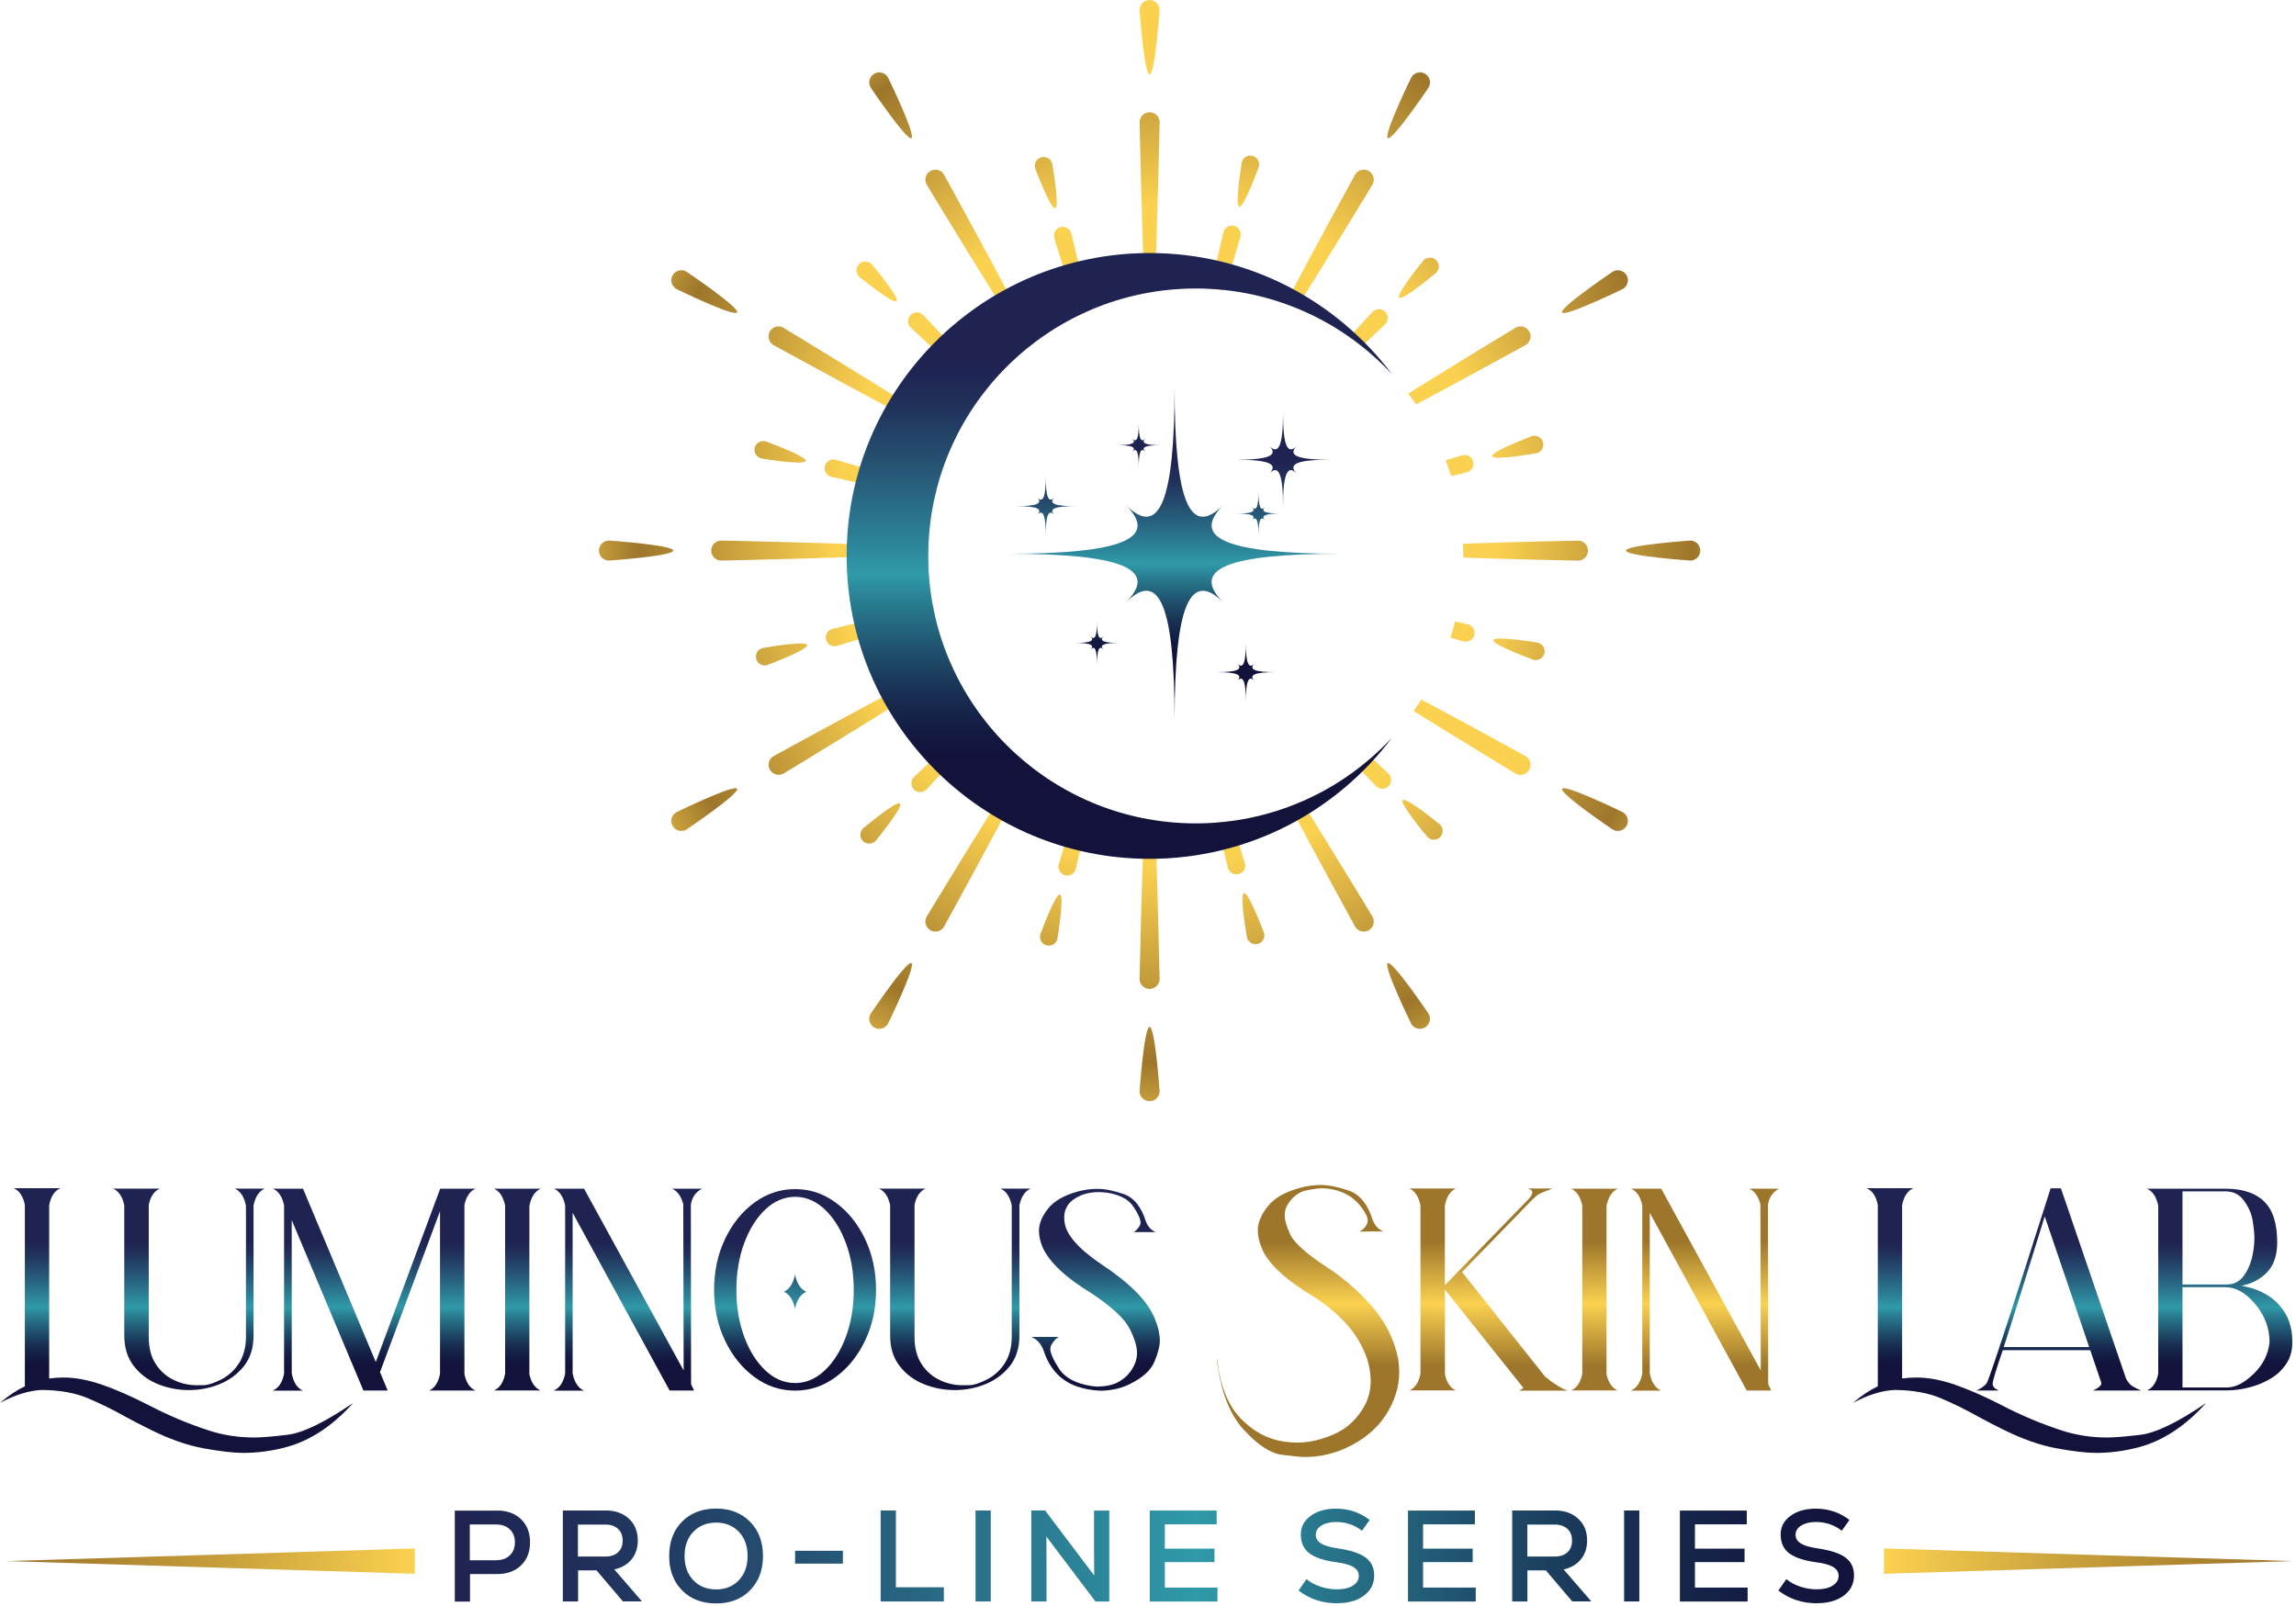 <svg xmlns="http://www.w3.org/2000/svg" width="303" height="212" viewBox="0 0 303 212" fill="none"><path d="M153.031 16.14C153.031 15.41 152.441 14.82 151.711 14.82C150.981 14.82 150.391 15.41 150.391 16.14C150.391 16.14 150.671 29.95 151.071 38.73C151.501 38.65 151.931 38.57 152.361 38.5C152.761 29.71 153.031 16.14 153.031 16.14Z" fill="url(#paint0_radial_419_11967)"></path><path d="M151.711 9.81C152.441 9.81 153.031 1.32 153.031 1.32C153.031 0.59 152.441 0 151.711 0C150.981 0 150.391 0.59 150.391 1.32C150.391 1.32 150.981 9.81 151.711 9.81Z" fill="url(#paint1_radial_419_11967)"></path><path d="M124.587 23.05C124.217 22.42 123.417 22.201 122.777 22.571C122.147 22.941 121.927 23.74 122.297 24.38C122.297 24.38 131.127 38.99 135.667 45.89C135.927 45.68 136.197 45.47 136.467 45.26C132.737 37.83 124.587 23.06 124.587 23.06V23.05Z" fill="url(#paint2_radial_419_11967)"></path><path d="M120.281 18.23C120.911 17.86 117.181 10.21 117.181 10.21C116.811 9.58 116.011 9.36 115.371 9.73C114.741 10.1 114.521 10.9 114.891 11.54C114.891 11.54 119.651 18.6 120.281 18.23Z" fill="url(#paint3_radial_419_11967)"></path><path d="M103.408 43.26C102.778 42.89 101.968 43.11 101.598 43.74C101.228 44.37 101.448 45.18 102.078 45.55C102.078 45.55 119.288 55.03 125.898 58.23C126.008 57.99 126.128 57.761 126.248 57.531C120.148 53.391 103.398 43.27 103.398 43.27L103.408 43.26Z" fill="url(#paint4_radial_419_11967)"></path><path d="M89.25 38.14C89.25 38.14 96.9 41.87 97.27 41.24C97.64 40.61 90.58 35.85 90.58 35.85C89.95 35.48 89.14 35.7 88.77 36.33C88.4 36.96 88.62 37.77 89.25 38.14Z" fill="url(#paint5_radial_419_11967)"></path><path d="M95.179 71.35C94.449 71.35 93.859 71.94 93.859 72.67C93.859 73.4 94.449 73.99 95.179 73.99C95.179 73.99 115.509 73.58 122.509 73.03C122.509 72.79 122.519 72.55 122.529 72.31C115.549 71.75 95.179 71.35 95.179 71.35Z" fill="url(#paint6_radial_419_11967)"></path><path d="M88.849 72.67C88.849 71.94 80.359 71.35 80.359 71.35C79.629 71.35 79.039 71.94 79.039 72.67C79.039 73.4 79.629 73.99 80.359 73.99C80.359 73.99 88.849 73.4 88.849 72.67Z" fill="url(#paint7_radial_419_11967)"></path><path d="M102.09 99.8C101.46 100.17 101.24 100.969 101.61 101.609C101.98 102.239 102.78 102.46 103.42 102.09C103.42 102.09 119.28 92.5 125.75 88.17C125.63 87.91 125.51 87.64 125.39 87.38C118.45 90.79 102.09 99.8 102.09 99.8Z" fill="url(#paint8_radial_419_11967)"></path><path d="M89.25 107.21C88.62 107.58 88.4 108.38 88.77 109.02C89.14 109.65 89.94 109.87 90.58 109.5C90.58 109.5 97.64 104.74 97.27 104.11C96.9 103.48 89.25 107.21 89.25 107.21Z" fill="url(#paint9_radial_419_11967)"></path><path d="M122.297 120.97C121.927 121.6 122.147 122.41 122.777 122.78C123.407 123.15 124.217 122.93 124.587 122.3C124.587 122.3 132.037 108.779 135.957 101.109C135.657 100.869 135.357 100.64 135.067 100.39C130.397 107.58 122.297 120.979 122.297 120.979V120.97Z" fill="url(#paint10_radial_419_11967)"></path><path d="M114.891 133.81C114.521 134.44 114.741 135.25 115.371 135.62C116.001 135.99 116.811 135.77 117.181 135.14C117.181 135.14 120.911 127.49 120.281 127.12C119.651 126.75 114.891 133.81 114.891 133.81Z" fill="url(#paint11_radial_419_11967)"></path><path d="M150.391 129.21C150.391 129.94 150.981 130.53 151.711 130.53C152.441 130.53 153.031 129.94 153.031 129.21C153.031 129.21 152.791 117.03 152.421 108.28C151.941 108.21 151.471 108.12 151.011 108.03C150.641 116.8 150.391 129.21 150.391 129.21Z" fill="url(#paint12_radial_419_11967)"></path><path d="M151.711 135.54C150.981 135.54 150.391 144.03 150.391 144.03C150.391 144.76 150.981 145.35 151.711 145.35C152.441 145.35 153.031 144.76 153.031 144.03C153.031 144.03 152.441 135.54 151.711 135.54Z" fill="url(#paint13_radial_419_11967)"></path><path d="M178.828 122.3C179.198 122.93 179.998 123.15 180.638 122.78C181.268 122.41 181.488 121.61 181.118 120.97C181.118 120.97 176.178 112.8 171.788 105.79C171.278 106.01 170.758 106.22 170.238 106.42C174.138 113.77 178.828 122.29 178.828 122.29V122.3Z" fill="url(#paint14_radial_419_11967)"></path><path d="M183.138 127.12C182.508 127.49 186.238 135.14 186.238 135.14C186.608 135.77 187.408 135.99 188.048 135.62C188.678 135.25 188.898 134.45 188.528 133.81C188.528 133.81 183.768 126.75 183.138 127.12Z" fill="url(#paint15_radial_419_11967)"></path><path d="M201.331 99.8C201.331 99.8 194.351 95.95 187.571 92.34C187.241 92.85 186.901 93.35 186.551 93.85C193.101 97.93 200.001 102.1 200.001 102.1C200.631 102.47 201.441 102.25 201.811 101.62C202.181 100.99 201.961 100.18 201.331 99.81V99.8Z" fill="url(#paint16_radial_419_11967)"></path><path d="M214.171 107.21C214.171 107.21 206.521 103.48 206.151 104.11C205.781 104.74 212.841 109.5 212.841 109.5C213.471 109.87 214.281 109.65 214.651 109.02C215.021 108.39 214.801 107.58 214.171 107.21Z" fill="url(#paint17_radial_419_11967)"></path><path d="M193.1 73.6C200.62 73.85 208.25 74 208.25 74C208.98 74 209.57 73.41 209.57 72.68C209.57 71.95 208.98 71.359 208.25 71.359C208.25 71.359 200.6 71.51 193.07 71.76C193.09 72.3 193.11 72.84 193.11 73.39C193.11 73.46 193.11 73.539 193.11 73.609L193.1 73.6Z" fill="url(#paint18_radial_419_11967)"></path><path d="M223.068 71.35C223.068 71.35 214.578 71.94 214.578 72.67C214.578 73.4 223.068 73.99 223.068 73.99C223.798 73.99 224.388 73.4 224.388 72.67C224.388 71.94 223.798 71.35 223.068 71.35Z" fill="url(#paint19_radial_419_11967)"></path><path d="M201.33 45.55C201.96 45.18 202.18 44.38 201.81 43.74C201.44 43.11 200.64 42.89 200 43.26C200 43.26 192.59 47.73 185.84 51.95C186.2 52.42 186.55 52.89 186.88 53.38C193.86 49.66 201.32 45.55 201.32 45.55H201.33Z" fill="url(#paint20_radial_419_11967)"></path><path d="M214.171 38.14C214.801 37.77 215.021 36.97 214.651 36.33C214.281 35.7 213.481 35.48 212.841 35.85C212.841 35.85 205.781 40.61 206.151 41.24C206.521 41.87 214.171 38.14 214.171 38.14Z" fill="url(#paint21_radial_419_11967)"></path><path d="M181.119 24.38C181.489 23.75 181.269 22.941 180.639 22.571C180.009 22.201 179.199 22.42 178.829 23.05C178.829 23.05 173.609 32.52 169.609 40.11C170.109 40.29 170.599 40.48 171.089 40.67C175.639 33.45 181.119 24.371 181.119 24.371V24.38Z" fill="url(#paint22_radial_419_11967)"></path><path d="M188.54 11.54C188.91 10.91 188.69 10.1 188.06 9.73C187.43 9.36 186.62 9.58 186.25 10.21C186.25 10.21 182.52 17.86 183.15 18.23C183.78 18.6 188.54 11.54 188.54 11.54Z" fill="url(#paint23_radial_419_11967)"></path><path d="M163.7 31.24C163.86 30.62 163.49 29.98 162.87 29.82C162.25 29.66 161.61 30.03 161.45 30.65C161.45 30.65 160.64 34.14 159.75 38.13C160.37 38.16 160.99 38.221 161.6 38.281C162.75 34.501 163.7 31.24 163.7 31.24Z" fill="url(#paint24_radial_419_11967)"></path><path d="M163.531 27.3C164.151 27.46 166.131 21.99 166.131 21.99C166.291 21.37 165.921 20.73 165.301 20.57C164.681 20.41 164.041 20.78 163.881 21.4C163.881 21.4 162.921 27.13 163.541 27.3H163.531Z" fill="url(#paint25_radial_419_11967)"></path><path d="M141.377 30.8C141.207 30.18 140.567 29.81 139.947 29.98C139.327 30.15 138.957 30.791 139.127 31.41C139.127 31.41 140.737 36.72 142.327 41.64C142.807 41.41 143.287 41.19 143.777 40.98C142.657 36.01 141.377 30.8 141.377 30.8Z" fill="url(#paint26_radial_419_11967)"></path><path d="M139.26 27.47C139.88 27.3 138.85 21.58 138.85 21.58C138.68 20.96 138.04 20.59 137.42 20.76C136.8 20.93 136.43 21.57 136.6 22.19C136.6 22.19 138.63 27.64 139.25 27.47H139.26Z" fill="url(#paint27_radial_419_11967)"></path><path d="M121.827 41.58C121.367 41.13 120.627 41.13 120.177 41.58C119.727 42.04 119.727 42.779 120.177 43.229C120.177 43.229 125.487 48.209 129.727 51.979C129.997 51.619 130.277 51.26 130.567 50.91C126.767 46.74 121.817 41.58 121.817 41.58H121.827Z" fill="url(#paint28_radial_419_11967)"></path><path d="M118.319 39.75C118.769 39.29 115.019 34.849 115.019 34.849C114.559 34.399 113.819 34.399 113.369 34.849C112.919 35.309 112.919 36.05 113.369 36.5C113.369 36.5 117.849 40.2 118.309 39.74L118.319 39.75Z" fill="url(#paint29_radial_419_11967)"></path><path d="M110.278 60.68C109.658 60.52 109.018 60.89 108.858 61.51C108.698 62.13 109.068 62.77 109.688 62.93C109.688 62.93 117.638 64.79 123.288 65.93C123.378 65.53 123.468 65.12 123.568 64.73C118.088 62.96 110.278 60.68 110.278 60.68Z" fill="url(#paint30_radial_419_11967)"></path><path d="M100.438 60.51C100.438 60.51 106.168 61.47 106.338 60.85C106.498 60.23 101.028 58.25 101.028 58.25C100.408 58.09 99.768 58.46 99.608 59.08C99.448 59.7 99.818 60.34 100.438 60.5V60.51Z" fill="url(#paint31_radial_419_11967)"></path><path d="M109.838 83.01C109.218 83.18 108.848 83.82 109.018 84.439C109.188 85.059 109.828 85.43 110.448 85.26C110.448 85.26 117.928 82.99 123.368 81.18C123.278 80.77 123.188 80.35 123.108 79.93C117.498 81.14 109.828 83.01 109.828 83.01H109.838Z" fill="url(#paint32_radial_419_11967)"></path><path d="M106.509 85.13C106.339 84.51 100.619 85.54 100.619 85.54C99.999 85.71 99.629 86.35 99.799 86.97C99.969 87.59 100.609 87.96 101.229 87.79C101.229 87.79 106.679 85.76 106.509 85.14V85.13Z" fill="url(#paint33_radial_419_11967)"></path><path d="M120.611 102.56C120.161 103.02 120.161 103.76 120.611 104.21C121.071 104.66 121.811 104.66 122.261 104.21C122.261 104.21 126.621 99.56 130.271 95.49C129.971 95.11 129.671 94.73 129.381 94.34C125.321 98.05 120.611 102.57 120.611 102.57V102.56Z" fill="url(#paint34_radial_419_11967)"></path><path d="M115.541 111C115.541 111 119.24 106.52 118.78 106.06C118.32 105.61 113.88 109.36 113.88 109.36C113.43 109.82 113.43 110.56 113.88 111.01C114.34 111.46 115.08 111.46 115.53 111.01L115.541 111Z" fill="url(#paint35_radial_419_11967)"></path><path d="M139.721 114.1C139.561 114.72 139.931 115.36 140.551 115.52C141.171 115.68 141.811 115.309 141.971 114.689C141.971 114.689 142.981 110.389 143.961 105.859C143.431 105.629 142.911 105.399 142.401 105.149C141.011 109.669 139.721 114.1 139.721 114.1Z" fill="url(#paint36_radial_419_11967)"></path><path d="M139.887 118.049C139.267 117.889 137.287 123.359 137.287 123.359C137.127 123.979 137.497 124.62 138.117 124.78C138.737 124.94 139.377 124.57 139.537 123.95C139.537 123.95 140.497 118.219 139.877 118.049H139.887Z" fill="url(#paint37_radial_419_11967)"></path><path d="M162.039 114.55C162.209 115.17 162.849 115.54 163.469 115.37C164.089 115.2 164.459 114.559 164.289 113.939C164.289 113.939 163.539 111.479 162.569 108.359C161.919 108.449 161.269 108.52 160.609 108.57C161.389 111.9 162.039 114.56 162.039 114.56V114.55Z" fill="url(#paint38_radial_419_11967)"></path><path d="M164.159 117.88C163.539 118.05 164.57 123.77 164.57 123.77C164.74 124.39 165.379 124.76 165.999 124.59C166.619 124.42 166.99 123.78 166.82 123.16C166.82 123.16 164.79 117.71 164.17 117.88H164.159Z" fill="url(#paint39_radial_419_11967)"></path><path d="M181.6 103.77C182.06 104.22 182.8 104.22 183.25 103.77C183.7 103.32 183.7 102.57 183.25 102.12C183.25 102.12 182.34 101.27 180.98 100.01C180.44 100.48 179.89 100.94 179.32 101.37C180.68 102.8 181.61 103.78 181.61 103.78L181.6 103.77Z" fill="url(#paint40_radial_419_11967)"></path><path d="M185.1 105.599C184.65 106.059 188.4 110.5 188.4 110.5C188.86 110.95 189.6 110.95 190.05 110.5C190.5 110.04 190.5 109.299 190.05 108.849C190.05 108.849 185.57 105.149 185.11 105.609L185.1 105.599Z" fill="url(#paint41_radial_419_11967)"></path><path d="M193.138 84.66C193.758 84.82 194.398 84.45 194.558 83.83C194.718 83.21 194.348 82.57 193.728 82.41C193.728 82.41 193.078 82.26 192.028 82.019C191.848 82.74 191.638 83.46 191.418 84.16C192.488 84.47 193.138 84.67 193.138 84.67V84.66Z" fill="url(#paint42_radial_419_11967)"></path><path d="M202.978 84.83C202.978 84.83 197.248 83.87 197.078 84.49C196.918 85.11 202.388 87.089 202.388 87.089C203.008 87.249 203.648 86.879 203.808 86.259C203.968 85.639 203.598 84.999 202.978 84.839V84.83Z" fill="url(#paint43_radial_419_11967)"></path><path d="M193.587 62.34C194.207 62.17 194.577 61.531 194.407 60.91C194.237 60.291 193.597 59.92 192.977 60.09C192.977 60.09 192.117 60.35 190.777 60.76C191.037 61.44 191.287 62.14 191.507 62.84C192.777 62.53 193.587 62.33 193.587 62.33V62.34Z" fill="url(#paint44_radial_419_11967)"></path><path d="M196.918 60.22C197.088 60.84 202.808 59.81 202.808 59.81C203.428 59.64 203.798 59 203.628 58.38C203.458 57.76 202.818 57.39 202.198 57.56C202.198 57.56 196.748 59.59 196.918 60.21V60.22Z" fill="url(#paint45_radial_419_11967)"></path><path d="M182.81 42.79C183.26 42.33 183.26 41.589 182.81 41.139C182.35 40.689 181.61 40.689 181.16 41.139C181.16 41.139 179.85 42.539 178.07 44.469C178.64 44.869 179.19 45.28 179.73 45.71C181.53 44.01 182.82 42.78 182.82 42.78L182.81 42.79Z" fill="url(#paint46_radial_419_11967)"></path><path d="M187.877 34.349C187.877 34.349 184.177 38.83 184.637 39.29C185.097 39.74 189.537 35.99 189.537 35.99C189.987 35.53 189.987 34.789 189.537 34.34C189.077 33.889 188.337 33.889 187.887 34.34L187.877 34.349Z" fill="url(#paint47_radial_419_11967)"></path><path d="M157.801 108.68C138.301 108.68 122.5 92.87 122.5 73.38C122.5 53.89 138.311 38.08 157.801 38.08C168.041 38.08 177.251 42.439 183.701 49.399C176.411 39.689 164.79 33.399 151.71 33.399C129.63 33.399 111.73 51.3 111.73 73.38C111.73 95.46 129.63 113.359 151.71 113.359C164.79 113.359 176.401 107.079 183.701 97.359C177.251 104.319 168.041 108.68 157.801 108.68Z" fill="url(#paint48_linear_419_11967)"></path><path d="M46.58 185.21C43.86 188.23 40.91 190.17 37.73 191.02C35.85 191.52 33.97 191.77 32.1 191.77C30.82 191.77 29.08 191.57 26.89 191.17C24.69 190.77 22.33 189.94 19.81 188.68C18.69 188.13 17.61 187.57 16.56 187C14.89 186.06 13.23 185.24 11.59 184.55C9.95 183.86 7.93 183.49 5.55 183.46C3.84 183.53 2 184.1 0 185.17C1.1 184.23 2.19 183.499 3.28 182.979V159.04C3.05 157.88 2.55 157.15 1.79 156.83H7.98C7.22 157.15 6.72 157.9 6.49 159.07V181.95C7.13 181.86 7.76 181.82 8.38 181.82C9.94 181.82 11.65 182.14 13.49 182.78C15.33 183.42 17.36 184.31 19.58 185.45C19.63 185.49 19.69 185.51 19.74 185.53C22.23 186.83 24.83 187.92 27.55 188.81C29.45 189.43 31.46 189.74 33.57 189.74C34.46 189.74 35.91 189.62 37.93 189.38C39.95 189.14 42.81 187.759 46.53 185.229H46.58V185.21Z" fill="url(#paint49_linear_419_11967)"></path><path d="M21.07 156.899C20.34 157.219 19.86 157.93 19.63 159.03V176.49C19.63 177.93 19.95 179.13 20.58 180.08C21.21 181.03 22.01 181.73 22.99 182.17C23.91 182.61 24.9 182.84 25.95 182.84C26 182.84 26.31 182.84 26.88 182.83C27.45 182.83 28.22 182.57 29.19 182.08C30.16 181.59 30.94 180.87 31.55 179.92C32.15 178.97 32.46 177.8 32.46 176.41V159.13C32.23 157.98 31.74 157.23 30.99 156.89H34.93C34.18 157.23 33.69 157.97 33.46 159.1V176.3C33.46 177.9 33.04 179.23 32.21 180.29C31.37 181.35 30.31 182.14 29.02 182.68C27.73 183.21 26.37 183.479 24.93 183.479C23.49 183.479 22.1 183.21 20.81 182.68C19.52 182.15 18.46 181.35 17.64 180.28C16.82 179.21 16.4 177.88 16.4 176.28V159.08C16.17 157.96 15.68 157.23 14.93 156.89H21.06L21.07 156.899Z" fill="url(#paint50_linear_419_11967)"></path><path d="M36.02 183.53C36.77 183.21 37.26 182.47 37.489 181.32V159.109C37.26 157.969 36.77 157.239 36.02 156.899H39.989L49.59 179.78L58.09 156.899H62.76C62.01 157.219 61.52 157.94 61.29 159.06V181.38C61.52 182.5 62.01 183.22 62.76 183.54H56.63C57.359 183.22 57.84 182.49 58.069 181.35V159.859L50.15 181.109L51.16 183.54H47.959L38.499 161.04V181.28C38.73 182.47 39.219 183.23 39.969 183.55H36.02V183.53Z" fill="url(#paint51_linear_419_11967)"></path><path d="M65.191 183.53C65.941 183.21 66.431 182.47 66.661 181.32V159.14C66.431 157.99 65.941 157.239 65.191 156.899H71.351C70.591 157.239 70.091 157.99 69.861 159.17V181.399C70.111 182.499 70.601 183.21 71.331 183.53H65.201H65.191Z" fill="url(#paint52_linear_419_11967)"></path><path d="M73.11 183.53C73.86 183.19 74.35 182.46 74.58 181.32V159.109C74.35 157.969 73.86 157.239 73.11 156.899H77.08L90.22 180.89L90.17 158.95C89.9 157.9 89.41 157.219 88.7 156.899H92.64C91.8 157.339 91.32 158.05 91.17 159.01L91.2 182.71L91.6 183.54H88.37L75.57 160.08V181.28C75.8 182.45 76.3 183.21 77.06 183.55H73.09L73.11 183.53Z" fill="url(#paint53_linear_419_11967)"></path><path d="M104.938 156.95C106.898 156.95 108.678 157.55 110.298 158.74C111.918 159.93 113.208 161.54 114.168 163.55C115.128 165.57 115.608 167.8 115.608 170.25C115.608 172.7 115.128 174.929 114.168 176.939C113.208 178.949 111.918 180.55 110.298 181.75C108.678 182.95 106.898 183.55 104.938 183.55C102.978 183.55 101.168 182.95 99.548 181.75C97.928 180.55 96.638 178.949 95.678 176.939C94.718 174.929 94.238 172.7 94.238 170.25C94.238 167.8 94.718 165.56 95.678 163.55C96.638 161.53 97.928 159.93 99.548 158.74C101.168 157.55 102.958 156.95 104.938 156.95ZM104.938 182.55C106.358 182.55 107.658 181.999 108.828 180.899C109.998 179.799 110.938 178.31 111.628 176.45C112.318 174.58 112.668 172.52 112.668 170.26C112.668 168 112.318 165.94 111.628 164.07C110.938 162.2 109.998 160.72 108.828 159.62C107.658 158.52 106.358 157.97 104.938 157.97C103.518 157.97 102.188 158.52 101.018 159.62C99.848 160.72 98.908 162.21 98.218 164.07C97.528 165.94 97.178 168 97.178 170.26C97.178 172.52 97.528 174.58 98.218 176.45C98.908 178.32 99.848 179.799 101.018 180.899C102.188 181.999 103.498 182.55 104.938 182.55ZM103.448 170.5C104.198 170.16 104.688 169.409 104.918 168.229C105.148 169.399 105.648 170.16 106.408 170.5C105.638 170.84 105.148 171.59 104.918 172.77C104.688 171.6 104.198 170.84 103.448 170.5Z" fill="url(#paint54_linear_419_11967)"></path><path d="M122.13 156.899C121.4 157.219 120.92 157.93 120.69 159.03V176.49C120.69 177.93 121.01 179.13 121.64 180.08C122.27 181.03 123.08 181.73 124.05 182.17C124.97 182.61 125.96 182.84 127.01 182.84C127.06 182.84 127.37 182.84 127.94 182.83C128.51 182.83 129.28 182.57 130.25 182.08C131.22 181.59 132 180.87 132.61 179.92C133.21 178.97 133.52 177.8 133.52 176.41V159.13C133.29 157.98 132.8 157.23 132.05 156.89H136C135.25 157.23 134.76 157.97 134.53 159.1V176.3C134.53 177.9 134.11 179.23 133.28 180.29C132.44 181.35 131.38 182.14 130.09 182.68C128.8 183.21 127.44 183.479 126 183.479C124.56 183.479 123.17 183.21 121.88 182.68C120.59 182.15 119.53 181.35 118.71 180.28C117.88 179.21 117.47 177.88 117.47 176.28V159.08C117.24 157.96 116.75 157.23 116 156.89H122.13V156.899Z" fill="url(#paint55_linear_419_11967)"></path><path d="M145.03 183C145.79 183 146.52 182.87 147.22 182.6C148.45 182.03 149.3 181.15 149.78 179.96C149.96 179.52 150.05 179.04 150.05 178.55C150.05 177.7 149.72 176.63 149.06 175.34C148.4 174.05 146.75 172.52 144.1 170.74C140.72 168.7 138.56 166.69 137.62 164.71C137.28 163.91 137.11 163.159 137.11 162.439C137.11 161.519 137.51 160.54 138.32 159.52C139.13 158.5 140.47 157.74 142.33 157.24C143.17 157.03 143.99 156.92 144.81 156.92C145.81 156.92 146.97 157.149 148.3 157.609C149.63 158.069 150.61 159.28 151.23 161.24C151.5 161.93 151.93 162.4 152.54 162.63H149.58C149.86 162.51 150.14 162.22 150.41 161.78C150.48 161.67 150.52 161.54 150.52 161.38C150.52 160.92 150.2 160.21 149.57 159.26C148.94 158.31 147.8 157.7 146.14 157.43C145.73 157.38 145.33 157.35 144.94 157.35C143.78 157.35 142.75 157.63 141.85 158.2C140.91 158.8 140.44 159.64 140.44 160.71C140.44 160.99 140.48 161.31 140.55 161.64C140.76 162.65 141.55 163.77 142.9 165C143.61 165.62 144.46 166.27 145.46 166.95C148.91 169.24 151.14 171.43 152.15 173.51C152.75 174.75 153.06 175.909 153.06 176.979C153.06 177.689 152.82 178.609 152.35 179.729C151.88 180.849 150.83 181.82 149.19 182.64C148.16 183.17 146.98 183.48 145.64 183.55H145.03C144.02 183.5 143.04 183.31 142.1 182.99C139.95 182.23 138.48 180.629 137.7 178.189C137.36 177.319 136.82 176.74 136.07 176.46H139.75C139.39 176.62 139.06 176.98 138.74 177.53C138.65 177.67 138.61 177.84 138.61 178.04C138.61 178.61 139 179.49 139.78 180.68C140.56 181.87 141.99 182.63 144.07 182.95C144.39 182.99 144.71 183.01 145.03 183.03V183Z" fill="url(#paint56_linear_419_11967)"></path><path d="M160.63 179.399C161 182.829 162.02 185.42 163.68 187.17C165.34 188.92 167.27 189.96 169.45 190.28C170.05 190.37 170.64 190.41 171.21 190.41C172.76 190.41 174.37 190.04 176.06 189.3C177.75 188.56 179.08 187.32 180.06 185.58C180.61 184.58 180.89 183.48 180.89 182.27C180.89 181.35 180.73 180.37 180.41 179.34C179.79 177.58 178.86 176.03 177.64 174.7C176.42 173.37 175.03 172.209 173.48 171.229C169.66 168.939 167.34 166.79 166.52 164.78C166.17 163.93 165.99 163.13 165.99 162.38C165.99 161.38 166.43 160.339 167.3 159.229C168.17 158.129 169.6 157.31 171.59 156.78C172.5 156.53 173.39 156.41 174.28 156.41C175.35 156.41 176.59 156.66 178.03 157.16C179.46 157.66 180.51 158.96 181.16 161.05C181.46 161.8 181.93 162.29 182.57 162.54H180.97L179.4 162.57C179.79 162.37 180.09 162.09 180.31 161.72C180.43 161.52 180.5 161.31 180.5 161.08C180.5 160.9 180.45 160.72 180.37 160.52V160.49C179.59 158.96 178.5 157.92 177.12 157.37C176.21 157.01 175.32 156.84 174.45 156.84C173.97 156.84 173.28 156.94 172.37 157.13C171.46 157.32 170.68 157.89 170.02 158.84C169.7 159.3 169.54 159.839 169.54 160.439C169.54 161.039 169.78 161.86 170.27 162.93C170.76 164.01 172.32 165.41 174.95 167.16C177.14 168.55 179.15 170.279 180.99 172.359C182.83 174.439 184.01 176.789 184.52 179.399C184.61 179.989 184.65 180.559 184.65 181.109C184.65 183.079 184.05 184.98 182.86 186.8C181.67 188.62 179.94 190.059 177.66 191.109C175.9 191.909 174.1 192.31 172.27 192.31C171.7 192.31 170.66 192.21 169.15 192.02C167.64 191.82 165.95 190.71 164.1 188.67C162.24 186.63 161.07 183.55 160.59 179.41H160.62L160.63 179.399Z" fill="url(#paint57_linear_419_11967)"></path><path d="M185.988 183.53C186.738 183.21 187.228 182.47 187.458 181.32V159.109C187.228 157.959 186.738 157.21 185.988 156.87H192.148C191.388 157.21 190.898 157.96 190.678 159.14V169.64L201.718 158.28C202.058 157.89 202.228 157.599 202.228 157.399C202.228 157.349 202.198 157.27 202.138 157.16C202.078 157.05 201.898 156.96 201.588 156.87H204.868C204.478 157.05 204.168 157.17 203.938 157.24C203.638 157.35 203.358 157.469 203.108 157.609C202.858 157.749 202.548 158.01 202.178 158.38C200.078 160.53 197.988 162.68 195.908 164.83C194.908 165.86 193.928 166.879 192.948 167.899L203.908 181.71C205.098 182.67 206.058 183.27 206.788 183.52C206.808 183.52 206.828 183.52 206.838 183.55H200.468C200.678 183.46 200.868 183.34 201.028 183.18L190.688 170.22V181.39C190.918 182.49 191.398 183.2 192.128 183.52H185.998L185.988 183.53Z" fill="url(#paint58_linear_419_11967)"></path><path d="M207.34 183.53C208.09 183.21 208.58 182.47 208.81 181.32V159.14C208.58 157.99 208.09 157.239 207.34 156.899H213.5C212.74 157.239 212.24 157.99 212.01 159.17V181.399C212.26 182.499 212.75 183.21 213.48 183.53H207.35H207.34Z" fill="url(#paint59_linear_419_11967)"></path><path d="M215.258 183.53C216.008 183.19 216.498 182.46 216.728 181.32V159.109C216.498 157.969 216.008 157.239 215.258 156.899H219.228L232.368 180.89L232.318 158.95C232.048 157.9 231.558 157.219 230.848 156.899H234.788C233.948 157.339 233.468 158.05 233.318 159.01L233.348 182.71L233.748 183.54H230.518L217.718 160.08V181.28C217.948 182.45 218.448 183.21 219.208 183.55H215.238L215.258 183.53Z" fill="url(#paint60_linear_419_11967)"></path><path d="M291.111 185.21C288.391 188.23 285.441 190.17 282.261 191.02C280.371 191.52 278.501 191.77 276.631 191.77C275.351 191.77 273.611 191.57 271.421 191.17C269.231 190.77 266.871 189.94 264.341 188.68C263.221 188.13 262.141 187.57 261.091 187C259.421 186.06 257.761 185.24 256.121 184.55C254.481 183.86 252.461 183.49 250.081 183.46C248.371 183.53 246.531 184.1 244.531 185.17C245.631 184.23 246.721 183.499 247.811 182.979V159.04C247.581 157.88 247.081 157.15 246.321 156.83H252.511C251.751 157.15 251.251 157.9 251.021 159.07V181.95C251.661 181.86 252.291 181.82 252.911 181.82C254.471 181.82 256.181 182.14 258.021 182.78C259.861 183.42 261.891 184.31 264.111 185.45C264.161 185.49 264.221 185.51 264.271 185.53C266.761 186.83 269.361 187.92 272.081 188.81C273.981 189.43 275.991 189.74 278.111 189.74C279.001 189.74 280.451 189.62 282.471 189.38C284.491 189.14 287.351 187.759 291.071 185.229H291.121L291.111 185.21Z" fill="url(#paint61_linear_419_11967)"></path><path d="M262.958 182.6V182.63C262.958 183 263.238 183.31 263.788 183.54H260.828C261.448 183.26 261.898 182.94 262.178 182.58C262.458 182.22 265.268 173.65 270.618 156.85H271.978L280.568 181.96C280.838 182.48 281.148 182.83 281.518 183.03C281.878 183.23 282.228 183.39 282.568 183.54H276.198C276.948 183.2 277.318 182.88 277.318 182.58C277.318 182.54 277.318 182.5 277.288 182.45L275.848 178.21H264.308C263.438 180.73 262.988 182.199 262.978 182.609L262.958 182.6ZM269.838 160.55C267.508 168.12 265.708 173.87 264.428 177.8H275.708L269.838 160.55Z" fill="url(#paint62_linear_419_11967)"></path><path d="M283.33 183.53C284.09 183.21 284.59 182.47 284.82 181.32V159.14C284.59 157.99 284.09 157.239 283.33 156.899H293.7C295.94 156.899 297.64 157.46 298.79 158.58C299.95 159.7 300.52 161.5 300.52 163.99C300.52 165.68 300.08 166.99 299.2 167.91C298.32 168.83 297.19 169.44 295.8 169.72C297.04 169.92 298.17 170.32 299.17 170.92C300.17 171.52 300.98 172.34 301.6 173.37C302.21 174.4 302.52 175.67 302.52 177.18C302.52 178.28 302.24 179.24 301.69 180.05C301.14 180.86 300.43 181.52 299.56 182.02C298.69 182.53 297.75 182.899 296.75 183.149C295.75 183.399 294.79 183.52 293.88 183.52H283.32L283.33 183.53ZM288.02 157.25V169.54H293.91C294.85 169.54 295.61 169.12 296.19 168.29C296.77 167.45 297.15 166.43 297.35 165.22C297.46 164.6 297.51 163.98 297.51 163.38C297.51 162.78 297.43 162.019 297.28 161.109C297.13 160.199 296.75 159.33 296.15 158.5C295.55 157.66 294.73 157.25 293.7 157.25H288.02ZM288.02 169.91V183.13H293.91C295.01 183.13 296.18 182.53 297.42 181.33C298.66 180.13 299.35 178.73 299.51 177.13C299.51 175.3 298.88 173.64 297.63 172.14C296.38 170.65 295.07 169.899 293.7 169.899H288.02V169.91Z" fill="url(#paint63_linear_419_11967)"></path><path d="M155.008 51.16C155.008 66.16 157.038 71.059 161.448 66.649C157.048 71.049 161.938 73.09 176.938 73.09C161.938 73.09 157.038 75.12 161.448 79.53C157.048 75.13 155.008 80.019 155.008 95.019C155.008 80.019 152.978 75.12 148.568 79.53C152.968 75.13 148.078 73.09 133.078 73.09C148.078 73.09 152.978 71.059 148.568 66.649C152.968 71.049 155.008 66.16 155.008 51.16Z" fill="url(#paint64_linear_419_11967)"></path><path d="M169.32 54.54C169.32 58.74 169.89 60.11 171.12 58.88C169.89 60.11 171.26 60.68 175.46 60.68C171.26 60.68 169.89 61.249 171.12 62.48C169.89 61.249 169.32 62.62 169.32 66.82C169.32 62.62 168.75 61.249 167.52 62.48C168.75 61.249 167.38 60.68 163.18 60.68C167.38 60.68 168.75 60.11 167.52 58.88C168.75 60.11 169.32 58.74 169.32 54.54Z" fill="url(#paint65_linear_419_11967)"></path><path d="M150.281 55.87C150.281 57.85 150.551 58.49 151.131 57.91C150.551 58.49 151.191 58.76 153.171 58.76C151.191 58.76 150.551 59.029 151.131 59.609C150.551 59.029 150.281 59.669 150.281 61.649C150.281 59.669 150.011 59.029 149.431 59.609C150.011 59.029 149.371 58.76 147.391 58.76C149.371 58.76 150.011 58.49 149.431 57.91C150.011 58.49 150.281 57.85 150.281 55.87Z" fill="url(#paint66_linear_419_11967)"></path><path d="M166.081 64.899C166.081 66.879 166.351 67.519 166.931 66.939C166.351 67.519 166.991 67.79 168.971 67.79C166.991 67.79 166.351 68.06 166.931 68.64C166.351 68.06 166.081 68.7 166.081 70.68C166.081 68.7 165.811 68.06 165.231 68.64C165.811 68.06 165.171 67.79 163.191 67.79C165.171 67.79 165.811 67.519 165.231 66.939C165.811 67.519 166.081 66.879 166.081 64.899Z" fill="url(#paint67_linear_419_11967)"></path><path d="M144.769 81.97C144.769 83.95 145.039 84.59 145.619 84.01C145.039 84.59 145.679 84.859 147.659 84.859C145.679 84.859 145.039 85.13 145.619 85.71C145.039 85.13 144.769 85.77 144.769 87.75C144.769 85.77 144.499 85.13 143.919 85.71C144.499 85.13 143.859 84.859 141.879 84.859C143.859 84.859 144.499 84.59 143.919 84.01C144.499 84.59 144.769 83.95 144.769 81.97Z" fill="url(#paint68_linear_419_11967)"></path><path d="M138.008 62.95C138.008 65.59 138.368 66.46 139.138 65.68C138.358 66.46 139.228 66.81 141.868 66.81C139.228 66.81 138.358 67.169 139.138 67.939C138.358 67.159 138.008 68.03 138.008 70.67C138.008 68.03 137.648 67.159 136.878 67.939C137.658 67.159 136.788 66.81 134.148 66.81C136.788 66.81 137.658 66.45 136.878 65.68C137.658 66.46 138.008 65.59 138.008 62.95Z" fill="url(#paint69_linear_419_11967)"></path><path d="M164.411 84.859C164.411 87.499 164.771 88.37 165.541 87.59C164.761 88.37 165.631 88.72 168.271 88.72C165.631 88.72 164.761 89.08 165.541 89.85C164.761 89.07 164.411 89.94 164.411 92.58C164.411 89.94 164.051 89.07 163.281 89.85C164.061 89.07 163.191 88.72 160.551 88.72C163.191 88.72 164.061 88.36 163.281 87.59C164.061 88.37 164.411 87.499 164.411 84.859Z" fill="url(#paint70_linear_419_11967)"></path><path d="M0.84 206.05L27.79 206.89L54.74 207.729V206.05V204.38L27.79 205.22L0.84 206.05Z" fill="url(#paint71_linear_419_11967)"></path><path d="M302.521 206.05L275.571 205.22L248.621 204.38V206.05V207.729L275.571 206.89L302.521 206.05Z" fill="url(#paint72_linear_419_11967)"></path><path d="M65.609 199.38C66.919 199.38 67.98 199.76 68.769 200.53C69.559 201.3 69.95 202.31 69.95 203.57C69.95 204.83 69.559 205.839 68.769 206.609C67.98 207.379 66.93 207.76 65.609 207.76H62.029V211.399H60.02V199.39H65.609V199.38ZM65.499 205.93C66.24 205.93 66.84 205.72 67.279 205.29C67.73 204.86 67.95 204.29 67.95 203.57C67.95 202.85 67.73 202.289 67.279 201.859C66.829 201.429 66.24 201.22 65.499 201.22H61.999V205.939H65.499V205.93ZM82.21 211.38L78.73 207.28H76.29V211.38H74.279V199.37H79.909C81.189 199.37 82.219 199.73 82.999 200.46C83.779 201.19 84.17 202.14 84.17 203.33C84.17 204.32 83.889 205.16 83.34 205.83C82.79 206.5 82.03 206.939 81.07 207.149L84.719 211.37H82.219L82.21 211.38ZM82.17 203.34C82.17 202.69 81.97 202.17 81.56 201.8C81.15 201.42 80.6 201.229 79.889 201.229H76.269V205.45H79.889C80.6 205.45 81.16 205.26 81.56 204.89C81.97 204.52 82.17 204 82.17 203.34ZM94.51 211.64C92.659 211.64 91.159 211.07 90.019 209.92C88.879 208.77 88.31 207.26 88.31 205.38C88.31 203.5 88.879 201.99 90.019 200.84C91.159 199.69 92.65 199.12 94.51 199.12C96.37 199.12 97.84 199.7 98.98 200.85C100.119 202.01 100.69 203.51 100.69 205.38C100.69 207.25 100.119 208.75 98.98 209.91C97.84 211.07 96.35 211.64 94.51 211.64ZM94.51 209.79C95.74 209.79 96.749 209.38 97.51 208.57C98.279 207.76 98.659 206.69 98.659 205.38C98.659 204.07 98.279 202.999 97.51 202.189C96.74 201.379 95.74 200.97 94.51 200.97C93.279 200.97 92.26 201.379 91.49 202.189C90.719 202.999 90.34 204.07 90.34 205.38C90.34 206.69 90.719 207.76 91.49 208.57C92.26 209.38 93.26 209.79 94.51 209.79ZM104.93 206.39V204.689H111.24V206.39H104.93ZM116.219 211.38V199.37H118.229V209.51H124.56V211.38H116.219ZM128.74 211.38V199.37H130.75V211.38H128.74ZM144.38 199.38H146.39V211.39H144.57L138.089 202.81L138.109 206.63V211.38H136.099V199.37H137.92L144.4 207.95L144.38 204.37V199.38ZM153.719 209.55H160.67V211.39H151.729V199.38H160.56V201.2H153.719V204.41H160.27V206.189H153.719V209.55ZM176.43 211.62C174.52 211.62 172.83 211.059 171.37 209.939L172.42 208.43C172.92 208.85 173.53 209.18 174.25 209.42C174.96 209.66 175.69 209.78 176.44 209.78C177.31 209.78 178.01 209.62 178.53 209.29C179.06 208.96 179.32 208.53 179.32 208C179.32 207.51 179.079 207.12 178.599 206.83C178.119 206.54 177.36 206.33 176.32 206.2C174.68 205.97 173.5 205.57 172.77 205C172.04 204.43 171.67 203.62 171.67 202.56C171.67 201.5 172.099 200.73 172.959 200.09C173.819 199.45 174.94 199.13 176.31 199.13C177.99 199.13 179.47 199.63 180.75 200.62L179.74 202.04C178.729 201.27 177.599 200.89 176.329 200.89C175.539 200.89 174.89 201.049 174.39 201.359C173.89 201.669 173.64 202.08 173.64 202.57C173.64 203.06 173.869 203.43 174.329 203.72C174.789 204.01 175.52 204.22 176.53 204.37C178.23 204.62 179.459 205.02 180.219 205.58C180.969 206.13 181.349 206.919 181.349 207.939C181.349 209.049 180.9 209.939 180 210.609C179.1 211.279 177.92 211.609 176.44 211.609L176.43 211.62ZM187.8 209.55H194.75V211.39H185.81V199.38H194.64V201.2H187.8V204.41H194.349V206.189H187.8V209.55ZM207.49 211.38L204.01 207.28H201.57V211.38H199.56V199.37H205.19C206.47 199.37 207.5 199.73 208.28 200.46C209.06 201.19 209.45 202.14 209.45 203.33C209.45 204.32 209.17 205.16 208.62 205.83C208.07 206.5 207.309 206.939 206.349 207.149L210 211.37H207.5L207.49 211.38ZM207.459 203.34C207.459 202.69 207.259 202.17 206.849 201.8C206.439 201.43 205.89 201.229 205.18 201.229H201.56V205.45H205.18C205.89 205.45 206.449 205.26 206.849 204.89C207.259 204.52 207.459 204 207.459 203.34ZM214.329 211.38V199.37H216.339V211.38H214.329ZM223.68 209.55H230.63V211.39H221.69V199.38H230.52V201.2H223.68V204.41H230.229V206.189H223.68V209.55ZM239.75 211.62C237.84 211.62 236.15 211.059 234.69 209.939L235.74 208.43C236.24 208.85 236.85 209.18 237.57 209.42C238.29 209.66 239.01 209.78 239.76 209.78C240.63 209.78 241.329 209.62 241.849 209.29C242.379 208.96 242.64 208.53 242.64 208C242.64 207.51 242.4 207.12 241.92 206.83C241.44 206.54 240.68 206.33 239.64 206.2C238 205.97 236.819 205.57 236.089 205C235.359 204.43 234.99 203.62 234.99 202.56C234.99 201.5 235.42 200.73 236.28 200.09C237.14 199.45 238.26 199.13 239.63 199.13C241.31 199.13 242.79 199.63 244.07 200.62L243.06 202.04C242.05 201.27 240.92 200.89 239.65 200.89C238.86 200.89 238.209 201.049 237.709 201.359C237.209 201.669 236.959 202.08 236.959 202.57C236.959 203.06 237.19 203.43 237.65 203.72C238.11 204.01 238.839 204.22 239.849 204.37C241.549 204.62 242.78 205.02 243.54 205.58C244.29 206.13 244.67 206.919 244.67 207.939C244.67 209.049 244.22 209.939 243.32 210.609C242.42 211.279 241.24 211.609 239.76 211.609L239.75 211.62Z" fill="url(#paint73_linear_419_11967)"></path><defs><radialGradient id="paint0_radial_419_11967" cx="0" cy="0" r="1" gradientUnits="userSpaceOnUse" gradientTransform="translate(153.831 70.568) scale(92.871 92.867)"><stop stop-color="#FBD150"></stop><stop offset="0.07" stop-color="#9D762B"></stop><stop offset="0.33" stop-color="#FBD150"></stop><stop offset="0.4" stop-color="#FBD150"></stop><stop offset="0.47" stop-color="#FBD150"></stop><stop offset="0.75" stop-color="#9D762B"></stop><stop offset="0.88" stop-color="#FBD150"></stop><stop offset="0.97" stop-color="#F5F2A9"></stop><stop offset="1" stop-color="#FBD150"></stop></radialGradient><radialGradient id="paint1_radial_419_11967" cx="0" cy="0" r="1" gradientUnits="userSpaceOnUse" gradientTransform="translate(-950.865 70.567) scale(92.871 92.866)"><stop stop-color="#FBD150"></stop><stop offset="0.07" stop-color="#9D762B"></stop><stop offset="0.33" stop-color="#FBD150"></stop><stop offset="0.4" stop-color="#FBD150"></stop><stop offset="0.47" stop-color="#FBD150"></stop><stop offset="0.75" stop-color="#9D762B"></stop><stop offset="0.88" stop-color="#FBD150"></stop><stop offset="0.97" stop-color="#F5F2A9"></stop><stop offset="1" stop-color="#FBD150"></stop></radialGradient><radialGradient id="paint2_radial_419_11967" cx="0" cy="0" r="1" gradientUnits="userSpaceOnUse" gradientTransform="translate(153.827 70.57) scale(92.87 92.868)"><stop stop-color="#FBD150"></stop><stop offset="0.07" stop-color="#9D762B"></stop><stop offset="0.33" stop-color="#FBD150"></stop><stop offset="0.4" stop-color="#FBD150"></stop><stop offset="0.47" stop-color="#FBD150"></stop><stop offset="0.75" stop-color="#9D762B"></stop><stop offset="0.88" stop-color="#FBD150"></stop><stop offset="0.97" stop-color="#F5F2A9"></stop><stop offset="1" stop-color="#FBD150"></stop></radialGradient><radialGradient id="paint3_radial_419_11967" cx="0" cy="0" r="1" gradientUnits="userSpaceOnUse" gradientTransform="translate(153.831 70.569) scale(92.87 92.869)"><stop stop-color="#FBD150"></stop><stop offset="0.07" stop-color="#9D762B"></stop><stop offset="0.33" stop-color="#FBD150"></stop><stop offset="0.4" stop-color="#FBD150"></stop><stop offset="0.47" stop-color="#FBD150"></stop><stop offset="0.75" stop-color="#9D762B"></stop><stop offset="0.88" stop-color="#FBD150"></stop><stop offset="0.97" stop-color="#F5F2A9"></stop><stop offset="1" stop-color="#FBD150"></stop></radialGradient><radialGradient id="paint4_radial_419_11967" cx="0" cy="0" r="1" gradientUnits="userSpaceOnUse" gradientTransform="translate(153.828 70.569) scale(92.87 92.868)"><stop stop-color="#FBD150"></stop><stop offset="0.07" stop-color="#9D762B"></stop><stop offset="0.33" stop-color="#FBD150"></stop><stop offset="0.4" stop-color="#FBD150"></stop><stop offset="0.47" stop-color="#FBD150"></stop><stop offset="0.75" stop-color="#9D762B"></stop><stop offset="0.88" stop-color="#FBD150"></stop><stop offset="0.97" stop-color="#F5F2A9"></stop><stop offset="1" stop-color="#FBD150"></stop></radialGradient><radialGradient id="paint5_radial_419_11967" cx="0" cy="0" r="1" gradientUnits="userSpaceOnUse" gradientTransform="translate(153.83 70.573) scale(92.87 92.878)"><stop stop-color="#FBD150"></stop><stop offset="0.07" stop-color="#9D762B"></stop><stop offset="0.33" stop-color="#FBD150"></stop><stop offset="0.4" stop-color="#FBD150"></stop><stop offset="0.47" stop-color="#FBD150"></stop><stop offset="0.75" stop-color="#9D762B"></stop><stop offset="0.88" stop-color="#FBD150"></stop><stop offset="0.97" stop-color="#F5F2A9"></stop><stop offset="1" stop-color="#FBD150"></stop></radialGradient><radialGradient id="paint6_radial_419_11967" cx="0" cy="0" r="1" gradientUnits="userSpaceOnUse" gradientTransform="translate(153.829 70.569) scale(92.87 92.892)"><stop stop-color="#FBD150"></stop><stop offset="0.07" stop-color="#9D762B"></stop><stop offset="0.33" stop-color="#FBD150"></stop><stop offset="0.4" stop-color="#FBD150"></stop><stop offset="0.47" stop-color="#FBD150"></stop><stop offset="0.75" stop-color="#9D762B"></stop><stop offset="0.88" stop-color="#FBD150"></stop><stop offset="0.97" stop-color="#F5F2A9"></stop><stop offset="1" stop-color="#FBD150"></stop></radialGradient><radialGradient id="paint7_radial_419_11967" cx="0" cy="0" r="1" gradientUnits="userSpaceOnUse" gradientTransform="translate(153.829 70.569) scale(92.869 92.892)"><stop stop-color="#FBD150"></stop><stop offset="0.07" stop-color="#9D762B"></stop><stop offset="0.33" stop-color="#FBD150"></stop><stop offset="0.4" stop-color="#FBD150"></stop><stop offset="0.47" stop-color="#FBD150"></stop><stop offset="0.75" stop-color="#9D762B"></stop><stop offset="0.88" stop-color="#FBD150"></stop><stop offset="0.97" stop-color="#F5F2A9"></stop><stop offset="1" stop-color="#FBD150"></stop></radialGradient><radialGradient id="paint8_radial_419_11967" cx="0" cy="0" r="1" gradientUnits="userSpaceOnUse" gradientTransform="translate(153.83 70.57) scale(92.87 92.869)"><stop stop-color="#FBD150"></stop><stop offset="0.07" stop-color="#9D762B"></stop><stop offset="0.33" stop-color="#FBD150"></stop><stop offset="0.4" stop-color="#FBD150"></stop><stop offset="0.47" stop-color="#FBD150"></stop><stop offset="0.75" stop-color="#9D762B"></stop><stop offset="0.88" stop-color="#FBD150"></stop><stop offset="0.97" stop-color="#F5F2A9"></stop><stop offset="1" stop-color="#FBD150"></stop></radialGradient><radialGradient id="paint9_radial_419_11967" cx="0" cy="0" r="1" gradientUnits="userSpaceOnUse" gradientTransform="translate(153.83 70.567) scale(92.87 92.878)"><stop stop-color="#FBD150"></stop><stop offset="0.07" stop-color="#9D762B"></stop><stop offset="0.33" stop-color="#FBD150"></stop><stop offset="0.4" stop-color="#FBD150"></stop><stop offset="0.47" stop-color="#FBD150"></stop><stop offset="0.75" stop-color="#9D762B"></stop><stop offset="0.88" stop-color="#FBD150"></stop><stop offset="0.97" stop-color="#F5F2A9"></stop><stop offset="1" stop-color="#FBD150"></stop></radialGradient><radialGradient id="paint10_radial_419_11967" cx="0" cy="0" r="1" gradientUnits="userSpaceOnUse" gradientTransform="translate(153.827 70.569) scale(92.869 92.872)"><stop stop-color="#FBD150"></stop><stop offset="0.07" stop-color="#9D762B"></stop><stop offset="0.33" stop-color="#FBD150"></stop><stop offset="0.4" stop-color="#FBD150"></stop><stop offset="0.47" stop-color="#FBD150"></stop><stop offset="0.75" stop-color="#9D762B"></stop><stop offset="0.88" stop-color="#FBD150"></stop><stop offset="0.97" stop-color="#F5F2A9"></stop><stop offset="1" stop-color="#FBD150"></stop></radialGradient><radialGradient id="paint11_radial_419_11967" cx="0" cy="0" r="1" gradientUnits="userSpaceOnUse" gradientTransform="translate(153.831 70.571) scale(92.87 92.869)"><stop stop-color="#FBD150"></stop><stop offset="0.07" stop-color="#9D762B"></stop><stop offset="0.33" stop-color="#FBD150"></stop><stop offset="0.4" stop-color="#FBD150"></stop><stop offset="0.47" stop-color="#FBD150"></stop><stop offset="0.75" stop-color="#9D762B"></stop><stop offset="0.88" stop-color="#FBD150"></stop><stop offset="0.97" stop-color="#F5F2A9"></stop><stop offset="1" stop-color="#FBD150"></stop></radialGradient><radialGradient id="paint12_radial_419_11967" cx="0" cy="0" r="1" gradientUnits="userSpaceOnUse" gradientTransform="translate(153.831 70.57) scale(92.871 92.87)"><stop stop-color="#FBD150"></stop><stop offset="0.07" stop-color="#9D762B"></stop><stop offset="0.33" stop-color="#FBD150"></stop><stop offset="0.4" stop-color="#FBD150"></stop><stop offset="0.47" stop-color="#FBD150"></stop><stop offset="0.75" stop-color="#9D762B"></stop><stop offset="0.88" stop-color="#FBD150"></stop><stop offset="0.97" stop-color="#F5F2A9"></stop><stop offset="1" stop-color="#FBD150"></stop></radialGradient><radialGradient id="paint13_radial_419_11967" cx="0" cy="0" r="1" gradientUnits="userSpaceOnUse" gradientTransform="translate(153.831 70.573) scale(92.871 92.866)"><stop stop-color="#FBD150"></stop><stop offset="0.07" stop-color="#9D762B"></stop><stop offset="0.33" stop-color="#FBD150"></stop><stop offset="0.4" stop-color="#FBD150"></stop><stop offset="0.47" stop-color="#FBD150"></stop><stop offset="0.75" stop-color="#9D762B"></stop><stop offset="0.88" stop-color="#FBD150"></stop><stop offset="0.97" stop-color="#F5F2A9"></stop><stop offset="1" stop-color="#FBD150"></stop></radialGradient><radialGradient id="paint14_radial_419_11967" cx="0" cy="0" r="1" gradientUnits="userSpaceOnUse" gradientTransform="translate(153.828 70.57) scale(92.87 92.871)"><stop stop-color="#FBD150"></stop><stop offset="0.07" stop-color="#9D762B"></stop><stop offset="0.33" stop-color="#FBD150"></stop><stop offset="0.4" stop-color="#FBD150"></stop><stop offset="0.47" stop-color="#FBD150"></stop><stop offset="0.75" stop-color="#9D762B"></stop><stop offset="0.88" stop-color="#FBD150"></stop><stop offset="0.97" stop-color="#F5F2A9"></stop><stop offset="1" stop-color="#FBD150"></stop></radialGradient><radialGradient id="paint15_radial_419_11967" cx="0" cy="0" r="1" gradientUnits="userSpaceOnUse" gradientTransform="translate(153.828 70.571) scale(92.87 92.869)"><stop stop-color="#FBD150"></stop><stop offset="0.07" stop-color="#9D762B"></stop><stop offset="0.33" stop-color="#FBD150"></stop><stop offset="0.4" stop-color="#FBD150"></stop><stop offset="0.47" stop-color="#FBD150"></stop><stop offset="0.75" stop-color="#9D762B"></stop><stop offset="0.88" stop-color="#FBD150"></stop><stop offset="0.97" stop-color="#F5F2A9"></stop><stop offset="1" stop-color="#FBD150"></stop></radialGradient><radialGradient id="paint16_radial_419_11967" cx="0" cy="0" r="1" gradientUnits="userSpaceOnUse" gradientTransform="translate(153.831 -13870.8) scale(92.87 92.869)"><stop stop-color="#FBD150"></stop><stop offset="0.07" stop-color="#9D762B"></stop><stop offset="0.33" stop-color="#FBD150"></stop><stop offset="0.4" stop-color="#FBD150"></stop><stop offset="0.47" stop-color="#FBD150"></stop><stop offset="0.75" stop-color="#9D762B"></stop><stop offset="0.88" stop-color="#FBD150"></stop><stop offset="0.97" stop-color="#F5F2A9"></stop><stop offset="1" stop-color="#FBD150"></stop></radialGradient><radialGradient id="paint17_radial_419_11967" cx="0" cy="0" r="1" gradientUnits="userSpaceOnUse" gradientTransform="translate(153.831 70.567) scale(92.87 92.878)"><stop stop-color="#FBD150"></stop><stop offset="0.07" stop-color="#9D762B"></stop><stop offset="0.33" stop-color="#FBD150"></stop><stop offset="0.4" stop-color="#FBD150"></stop><stop offset="0.47" stop-color="#FBD150"></stop><stop offset="0.75" stop-color="#9D762B"></stop><stop offset="0.88" stop-color="#FBD150"></stop><stop offset="0.97" stop-color="#F5F2A9"></stop><stop offset="1" stop-color="#FBD150"></stop></radialGradient><radialGradient id="paint18_radial_419_11967" cx="0" cy="0" r="1" gradientUnits="userSpaceOnUse" gradientTransform="translate(153.83 70.569) scale(92.87 92.892)"><stop stop-color="#FBD150"></stop><stop offset="0.07" stop-color="#9D762B"></stop><stop offset="0.33" stop-color="#FBD150"></stop><stop offset="0.4" stop-color="#FBD150"></stop><stop offset="0.47" stop-color="#FBD150"></stop><stop offset="0.75" stop-color="#9D762B"></stop><stop offset="0.88" stop-color="#FBD150"></stop><stop offset="0.97" stop-color="#F5F2A9"></stop><stop offset="1" stop-color="#FBD150"></stop></radialGradient><radialGradient id="paint19_radial_419_11967" cx="0" cy="0" r="1" gradientUnits="userSpaceOnUse" gradientTransform="translate(153.828 70.569) scale(92.871 92.892)"><stop stop-color="#FBD150"></stop><stop offset="0.07" stop-color="#9D762B"></stop><stop offset="0.33" stop-color="#FBD150"></stop><stop offset="0.4" stop-color="#FBD150"></stop><stop offset="0.47" stop-color="#FBD150"></stop><stop offset="0.75" stop-color="#9D762B"></stop><stop offset="0.88" stop-color="#FBD150"></stop><stop offset="0.97" stop-color="#F5F2A9"></stop><stop offset="1" stop-color="#FBD150"></stop></radialGradient><radialGradient id="paint20_radial_419_11967" cx="0" cy="0" r="1" gradientUnits="userSpaceOnUse" gradientTransform="translate(153.83 70.57) scale(92.87 92.87)"><stop stop-color="#FBD150"></stop><stop offset="0.07" stop-color="#9D762B"></stop><stop offset="0.33" stop-color="#FBD150"></stop><stop offset="0.4" stop-color="#FBD150"></stop><stop offset="0.47" stop-color="#FBD150"></stop><stop offset="0.75" stop-color="#9D762B"></stop><stop offset="0.88" stop-color="#FBD150"></stop><stop offset="0.97" stop-color="#F5F2A9"></stop><stop offset="1" stop-color="#FBD150"></stop></radialGradient><radialGradient id="paint21_radial_419_11967" cx="0" cy="0" r="1" gradientUnits="userSpaceOnUse" gradientTransform="translate(153.831 70.573) scale(92.87 92.878)"><stop stop-color="#FBD150"></stop><stop offset="0.07" stop-color="#9D762B"></stop><stop offset="0.33" stop-color="#FBD150"></stop><stop offset="0.4" stop-color="#FBD150"></stop><stop offset="0.47" stop-color="#FBD150"></stop><stop offset="0.75" stop-color="#9D762B"></stop><stop offset="0.88" stop-color="#FBD150"></stop><stop offset="0.97" stop-color="#F5F2A9"></stop><stop offset="1" stop-color="#FBD150"></stop></radialGradient><radialGradient id="paint22_radial_419_11967" cx="0" cy="0" r="1" gradientUnits="userSpaceOnUse" gradientTransform="translate(153.829 70.57) scale(92.87 92.869)"><stop stop-color="#FBD150"></stop><stop offset="0.07" stop-color="#9D762B"></stop><stop offset="0.33" stop-color="#FBD150"></stop><stop offset="0.4" stop-color="#FBD150"></stop><stop offset="0.47" stop-color="#FBD150"></stop><stop offset="0.75" stop-color="#9D762B"></stop><stop offset="0.88" stop-color="#FBD150"></stop><stop offset="0.97" stop-color="#F5F2A9"></stop><stop offset="1" stop-color="#FBD150"></stop></radialGradient><radialGradient id="paint23_radial_419_11967" cx="0" cy="0" r="1" gradientUnits="userSpaceOnUse" gradientTransform="translate(153.83 70.569) scale(92.87 92.869)"><stop stop-color="#FBD150"></stop><stop offset="0.07" stop-color="#9D762B"></stop><stop offset="0.33" stop-color="#FBD150"></stop><stop offset="0.4" stop-color="#FBD150"></stop><stop offset="0.47" stop-color="#FBD150"></stop><stop offset="0.75" stop-color="#9D762B"></stop><stop offset="0.88" stop-color="#FBD150"></stop><stop offset="0.97" stop-color="#F5F2A9"></stop><stop offset="1" stop-color="#FBD150"></stop></radialGradient><radialGradient id="paint24_radial_419_11967" cx="0" cy="0" r="1" gradientUnits="userSpaceOnUse" gradientTransform="translate(153.83 70.571) scale(92.872 92.87)"><stop stop-color="#FBD150"></stop><stop offset="0.07" stop-color="#9D762B"></stop><stop offset="0.33" stop-color="#FBD150"></stop><stop offset="0.4" stop-color="#FBD150"></stop><stop offset="0.47" stop-color="#FBD150"></stop><stop offset="0.75" stop-color="#9D762B"></stop><stop offset="0.88" stop-color="#FBD150"></stop><stop offset="0.97" stop-color="#F5F2A9"></stop><stop offset="1" stop-color="#FBD150"></stop></radialGradient><radialGradient id="paint25_radial_419_11967" cx="0" cy="0" r="1" gradientUnits="userSpaceOnUse" gradientTransform="translate(153.831 70.567) scale(92.869 92.864)"><stop stop-color="#FBD150"></stop><stop offset="0.07" stop-color="#9D762B"></stop><stop offset="0.33" stop-color="#FBD150"></stop><stop offset="0.4" stop-color="#FBD150"></stop><stop offset="0.47" stop-color="#FBD150"></stop><stop offset="0.75" stop-color="#9D762B"></stop><stop offset="0.88" stop-color="#FBD150"></stop><stop offset="0.97" stop-color="#F5F2A9"></stop><stop offset="1" stop-color="#FBD150"></stop></radialGradient><radialGradient id="paint26_radial_419_11967" cx="0" cy="0" r="1" gradientUnits="userSpaceOnUse" gradientTransform="translate(153.827 70.57) scale(92.87 92.871)"><stop stop-color="#FBD150"></stop><stop offset="0.07" stop-color="#9D762B"></stop><stop offset="0.33" stop-color="#FBD150"></stop><stop offset="0.4" stop-color="#FBD150"></stop><stop offset="0.47" stop-color="#FBD150"></stop><stop offset="0.75" stop-color="#9D762B"></stop><stop offset="0.88" stop-color="#FBD150"></stop><stop offset="0.97" stop-color="#F5F2A9"></stop><stop offset="1" stop-color="#FBD150"></stop></radialGradient><radialGradient id="paint27_radial_419_11967" cx="0" cy="0" r="1" gradientUnits="userSpaceOnUse" gradientTransform="translate(153.83 70.57) scale(92.871 92.869)"><stop stop-color="#FBD150"></stop><stop offset="0.07" stop-color="#9D762B"></stop><stop offset="0.33" stop-color="#FBD150"></stop><stop offset="0.4" stop-color="#FBD150"></stop><stop offset="0.47" stop-color="#FBD150"></stop><stop offset="0.75" stop-color="#9D762B"></stop><stop offset="0.88" stop-color="#FBD150"></stop><stop offset="0.97" stop-color="#F5F2A9"></stop><stop offset="1" stop-color="#FBD150"></stop></radialGradient><radialGradient id="paint28_radial_419_11967" cx="0" cy="0" r="1" gradientUnits="userSpaceOnUse" gradientTransform="translate(153.827 70.568) scale(92.87 92.865)"><stop stop-color="#FBD150"></stop><stop offset="0.07" stop-color="#9D762B"></stop><stop offset="0.33" stop-color="#FBD150"></stop><stop offset="0.4" stop-color="#FBD150"></stop><stop offset="0.47" stop-color="#FBD150"></stop><stop offset="0.75" stop-color="#9D762B"></stop><stop offset="0.88" stop-color="#FBD150"></stop><stop offset="0.97" stop-color="#F5F2A9"></stop><stop offset="1" stop-color="#FBD150"></stop></radialGradient><radialGradient id="paint29_radial_419_11967" cx="0" cy="0" r="1" gradientUnits="userSpaceOnUse" gradientTransform="translate(153.829 -13872.6) scale(92.871 92.881)"><stop stop-color="#FBD150"></stop><stop offset="0.07" stop-color="#9D762B"></stop><stop offset="0.33" stop-color="#FBD150"></stop><stop offset="0.4" stop-color="#FBD150"></stop><stop offset="0.47" stop-color="#FBD150"></stop><stop offset="0.75" stop-color="#9D762B"></stop><stop offset="0.88" stop-color="#FBD150"></stop><stop offset="0.97" stop-color="#F5F2A9"></stop><stop offset="1" stop-color="#FBD150"></stop></radialGradient><radialGradient id="paint30_radial_419_11967" cx="0" cy="0" r="1" gradientUnits="userSpaceOnUse" gradientTransform="translate(153.828 70.57) scale(92.871 92.87)"><stop stop-color="#FBD150"></stop><stop offset="0.07" stop-color="#9D762B"></stop><stop offset="0.33" stop-color="#FBD150"></stop><stop offset="0.4" stop-color="#FBD150"></stop><stop offset="0.47" stop-color="#FBD150"></stop><stop offset="0.75" stop-color="#9D762B"></stop><stop offset="0.88" stop-color="#FBD150"></stop><stop offset="0.97" stop-color="#F5F2A9"></stop><stop offset="1" stop-color="#FBD150"></stop></radialGradient><radialGradient id="paint31_radial_419_11967" cx="0" cy="0" r="1" gradientUnits="userSpaceOnUse" gradientTransform="translate(153.827 70.569) scale(92.87 92.858)"><stop stop-color="#FBD150"></stop><stop offset="0.07" stop-color="#9D762B"></stop><stop offset="0.33" stop-color="#FBD150"></stop><stop offset="0.4" stop-color="#FBD150"></stop><stop offset="0.47" stop-color="#FBD150"></stop><stop offset="0.75" stop-color="#9D762B"></stop><stop offset="0.88" stop-color="#FBD150"></stop><stop offset="0.97" stop-color="#F5F2A9"></stop><stop offset="1" stop-color="#FBD150"></stop></radialGradient><radialGradient id="paint32_radial_419_11967" cx="0" cy="0" r="1" gradientUnits="userSpaceOnUse" gradientTransform="translate(153.828 70.57) scale(92.87 92.871)"><stop stop-color="#FBD150"></stop><stop offset="0.07" stop-color="#9D762B"></stop><stop offset="0.33" stop-color="#FBD150"></stop><stop offset="0.4" stop-color="#FBD150"></stop><stop offset="0.47" stop-color="#FBD150"></stop><stop offset="0.75" stop-color="#9D762B"></stop><stop offset="0.88" stop-color="#FBD150"></stop><stop offset="0.97" stop-color="#F5F2A9"></stop><stop offset="1" stop-color="#FBD150"></stop></radialGradient><radialGradient id="paint33_radial_419_11967" cx="0" cy="0" r="1" gradientUnits="userSpaceOnUse" gradientTransform="translate(153.829 70.57) scale(92.87 92.874)"><stop stop-color="#FBD150"></stop><stop offset="0.07" stop-color="#9D762B"></stop><stop offset="0.33" stop-color="#FBD150"></stop><stop offset="0.4" stop-color="#FBD150"></stop><stop offset="0.47" stop-color="#FBD150"></stop><stop offset="0.75" stop-color="#9D762B"></stop><stop offset="0.88" stop-color="#FBD150"></stop><stop offset="0.97" stop-color="#F5F2A9"></stop><stop offset="1" stop-color="#FBD150"></stop></radialGradient><radialGradient id="paint34_radial_419_11967" cx="0" cy="0" r="1" gradientUnits="userSpaceOnUse" gradientTransform="translate(153.831 70.57) scale(92.87 92.871)"><stop stop-color="#FBD150"></stop><stop offset="0.07" stop-color="#9D762B"></stop><stop offset="0.33" stop-color="#FBD150"></stop><stop offset="0.4" stop-color="#FBD150"></stop><stop offset="0.47" stop-color="#FBD150"></stop><stop offset="0.75" stop-color="#9D762B"></stop><stop offset="0.88" stop-color="#FBD150"></stop><stop offset="0.97" stop-color="#F5F2A9"></stop><stop offset="1" stop-color="#FBD150"></stop></radialGradient><radialGradient id="paint35_radial_419_11967" cx="0" cy="0" r="1" gradientUnits="userSpaceOnUse" gradientTransform="translate(153.831 70.569) scale(92.87 92.873)"><stop stop-color="#FBD150"></stop><stop offset="0.07" stop-color="#9D762B"></stop><stop offset="0.33" stop-color="#FBD150"></stop><stop offset="0.4" stop-color="#FBD150"></stop><stop offset="0.47" stop-color="#FBD150"></stop><stop offset="0.75" stop-color="#9D762B"></stop><stop offset="0.88" stop-color="#FBD150"></stop><stop offset="0.97" stop-color="#F5F2A9"></stop><stop offset="1" stop-color="#FBD150"></stop></radialGradient><radialGradient id="paint36_radial_419_11967" cx="0" cy="0" r="1" gradientUnits="userSpaceOnUse" gradientTransform="translate(153.831 70.569) scale(92.87 92.871)"><stop stop-color="#FBD150"></stop><stop offset="0.07" stop-color="#9D762B"></stop><stop offset="0.33" stop-color="#FBD150"></stop><stop offset="0.4" stop-color="#FBD150"></stop><stop offset="0.47" stop-color="#FBD150"></stop><stop offset="0.75" stop-color="#9D762B"></stop><stop offset="0.88" stop-color="#FBD150"></stop><stop offset="0.97" stop-color="#F5F2A9"></stop><stop offset="1" stop-color="#FBD150"></stop></radialGradient><radialGradient id="paint37_radial_419_11967" cx="0" cy="0" r="1" gradientUnits="userSpaceOnUse" gradientTransform="translate(153.827 70.566) scale(92.869 92.876)"><stop stop-color="#FBD150"></stop><stop offset="0.07" stop-color="#9D762B"></stop><stop offset="0.33" stop-color="#FBD150"></stop><stop offset="0.4" stop-color="#FBD150"></stop><stop offset="0.47" stop-color="#FBD150"></stop><stop offset="0.75" stop-color="#9D762B"></stop><stop offset="0.88" stop-color="#FBD150"></stop><stop offset="0.97" stop-color="#F5F2A9"></stop><stop offset="1" stop-color="#FBD150"></stop></radialGradient><radialGradient id="paint38_radial_419_11967" cx="0" cy="0" r="1" gradientUnits="userSpaceOnUse" gradientTransform="translate(153.829 70.566) scale(92.871 92.879)"><stop stop-color="#FBD150"></stop><stop offset="0.07" stop-color="#9D762B"></stop><stop offset="0.33" stop-color="#FBD150"></stop><stop offset="0.4" stop-color="#FBD150"></stop><stop offset="0.47" stop-color="#FBD150"></stop><stop offset="0.75" stop-color="#9D762B"></stop><stop offset="0.88" stop-color="#FBD150"></stop><stop offset="0.97" stop-color="#F5F2A9"></stop><stop offset="1" stop-color="#FBD150"></stop></radialGradient><radialGradient id="paint39_radial_419_11967" cx="0" cy="0" r="1" gradientUnits="userSpaceOnUse" gradientTransform="translate(153.829 70.57) scale(92.861 92.859)"><stop stop-color="#FBD150"></stop><stop offset="0.07" stop-color="#9D762B"></stop><stop offset="0.33" stop-color="#FBD150"></stop><stop offset="0.4" stop-color="#FBD150"></stop><stop offset="0.47" stop-color="#FBD150"></stop><stop offset="0.75" stop-color="#9D762B"></stop><stop offset="0.88" stop-color="#FBD150"></stop><stop offset="0.97" stop-color="#F5F2A9"></stop><stop offset="1" stop-color="#FBD150"></stop></radialGradient><radialGradient id="paint40_radial_419_11967" cx="0" cy="0" r="1" gradientUnits="userSpaceOnUse" gradientTransform="translate(153.831 70.571) scale(92.868 92.865)"><stop stop-color="#FBD150"></stop><stop offset="0.07" stop-color="#9D762B"></stop><stop offset="0.33" stop-color="#FBD150"></stop><stop offset="0.4" stop-color="#FBD150"></stop><stop offset="0.47" stop-color="#FBD150"></stop><stop offset="0.75" stop-color="#9D762B"></stop><stop offset="0.88" stop-color="#FBD150"></stop><stop offset="0.97" stop-color="#F5F2A9"></stop><stop offset="1" stop-color="#FBD150"></stop></radialGradient><radialGradient id="paint41_radial_419_11967" cx="0" cy="0" r="1" gradientUnits="userSpaceOnUse" gradientTransform="translate(153.83 70.565) scale(92.871 92.881)"><stop stop-color="#FBD150"></stop><stop offset="0.07" stop-color="#9D762B"></stop><stop offset="0.33" stop-color="#FBD150"></stop><stop offset="0.4" stop-color="#FBD150"></stop><stop offset="0.47" stop-color="#FBD150"></stop><stop offset="0.75" stop-color="#9D762B"></stop><stop offset="0.88" stop-color="#FBD150"></stop><stop offset="0.97" stop-color="#F5F2A9"></stop><stop offset="1" stop-color="#FBD150"></stop></radialGradient><radialGradient id="paint42_radial_419_11967" cx="0" cy="0" r="1" gradientUnits="userSpaceOnUse" gradientTransform="translate(153.828 70.567) scale(92.87 92.891)"><stop stop-color="#FBD150"></stop><stop offset="0.07" stop-color="#9D762B"></stop><stop offset="0.33" stop-color="#FBD150"></stop><stop offset="0.4" stop-color="#FBD150"></stop><stop offset="0.47" stop-color="#FBD150"></stop><stop offset="0.75" stop-color="#9D762B"></stop><stop offset="0.88" stop-color="#FBD150"></stop><stop offset="0.97" stop-color="#F5F2A9"></stop><stop offset="1" stop-color="#FBD150"></stop></radialGradient><radialGradient id="paint43_radial_419_11967" cx="0" cy="0" r="1" gradientUnits="userSpaceOnUse" gradientTransform="translate(153.827 70.572) scale(92.871 92.858)"><stop stop-color="#FBD150"></stop><stop offset="0.07" stop-color="#9D762B"></stop><stop offset="0.33" stop-color="#FBD150"></stop><stop offset="0.4" stop-color="#FBD150"></stop><stop offset="0.47" stop-color="#FBD150"></stop><stop offset="0.75" stop-color="#9D762B"></stop><stop offset="0.88" stop-color="#FBD150"></stop><stop offset="0.97" stop-color="#F5F2A9"></stop><stop offset="1" stop-color="#FBD150"></stop></radialGradient><radialGradient id="paint44_radial_419_11967" cx="0" cy="0" r="1" gradientUnits="userSpaceOnUse" gradientTransform="translate(153.827 70.57) scale(92.87 92.869)"><stop stop-color="#FBD150"></stop><stop offset="0.07" stop-color="#9D762B"></stop><stop offset="0.33" stop-color="#FBD150"></stop><stop offset="0.4" stop-color="#FBD150"></stop><stop offset="0.47" stop-color="#FBD150"></stop><stop offset="0.75" stop-color="#9D762B"></stop><stop offset="0.88" stop-color="#FBD150"></stop><stop offset="0.97" stop-color="#F5F2A9"></stop><stop offset="1" stop-color="#FBD150"></stop></radialGradient><radialGradient id="paint45_radial_419_11967" cx="0" cy="0" r="1" gradientUnits="userSpaceOnUse" gradientTransform="translate(153.828 70.57) scale(92.87 92.874)"><stop stop-color="#FBD150"></stop><stop offset="0.07" stop-color="#9D762B"></stop><stop offset="0.33" stop-color="#FBD150"></stop><stop offset="0.4" stop-color="#FBD150"></stop><stop offset="0.47" stop-color="#FBD150"></stop><stop offset="0.75" stop-color="#9D762B"></stop><stop offset="0.88" stop-color="#FBD150"></stop><stop offset="0.97" stop-color="#F5F2A9"></stop><stop offset="1" stop-color="#FBD150"></stop></radialGradient><radialGradient id="paint46_radial_419_11967" cx="0" cy="0" r="1" gradientUnits="userSpaceOnUse" gradientTransform="translate(153.83 70.571) scale(92.87 92.876)"><stop stop-color="#FBD150"></stop><stop offset="0.07" stop-color="#9D762B"></stop><stop offset="0.33" stop-color="#FBD150"></stop><stop offset="0.4" stop-color="#FBD150"></stop><stop offset="0.47" stop-color="#FBD150"></stop><stop offset="0.75" stop-color="#9D762B"></stop><stop offset="0.88" stop-color="#FBD150"></stop><stop offset="0.97" stop-color="#F5F2A9"></stop><stop offset="1" stop-color="#FBD150"></stop></radialGradient><radialGradient id="paint47_radial_419_11967" cx="0" cy="0" r="1" gradientUnits="userSpaceOnUse" gradientTransform="translate(153.827 70.571) scale(92.87 92.873)"><stop stop-color="#FBD150"></stop><stop offset="0.07" stop-color="#9D762B"></stop><stop offset="0.33" stop-color="#FBD150"></stop><stop offset="0.4" stop-color="#FBD150"></stop><stop offset="0.47" stop-color="#FBD150"></stop><stop offset="0.75" stop-color="#9D762B"></stop><stop offset="0.88" stop-color="#FBD150"></stop><stop offset="0.97" stop-color="#F5F2A9"></stop><stop offset="1" stop-color="#FBD150"></stop></radialGradient><linearGradient id="paint48_linear_419_11967" x1="147.721" y1="48.299" x2="147.721" y2="100.129" gradientUnits="userSpaceOnUse"><stop stop-color="#1F2352"></stop><stop offset="0.09" stop-color="#202F5A"></stop><stop offset="0.24" stop-color="#255072"></stop><stop offset="0.45" stop-color="#2C8498"></stop><stop offset="0.53" stop-color="#309AA8"></stop><stop offset="0.6" stop-color="#297D91"></stop><stop offset="0.73" stop-color="#1F4F6C"></stop><stop offset="0.84" stop-color="#182D51"></stop><stop offset="0.94" stop-color="#131940"></stop><stop offset="1" stop-color="#12123B"></stop></linearGradient><linearGradient id="paint49_linear_419_11967" x1="23.29" y1="163.89" x2="23.29" y2="180.25" gradientUnits="userSpaceOnUse"><stop stop-color="#1F2352"></stop><stop offset="0.09" stop-color="#202F5A"></stop><stop offset="0.24" stop-color="#255072"></stop><stop offset="0.45" stop-color="#2C8498"></stop><stop offset="0.53" stop-color="#309AA8"></stop><stop offset="0.6" stop-color="#297D91"></stop><stop offset="0.73" stop-color="#1F4F6C"></stop><stop offset="0.84" stop-color="#182D51"></stop><stop offset="0.94" stop-color="#131940"></stop><stop offset="1" stop-color="#12123B"></stop></linearGradient><linearGradient id="paint50_linear_419_11967" x1="24.93" y1="163.89" x2="24.93" y2="180.25" gradientUnits="userSpaceOnUse"><stop stop-color="#1F2352"></stop><stop offset="0.09" stop-color="#202F5A"></stop><stop offset="0.24" stop-color="#255072"></stop><stop offset="0.45" stop-color="#2C8498"></stop><stop offset="0.53" stop-color="#309AA8"></stop><stop offset="0.6" stop-color="#297D91"></stop><stop offset="0.73" stop-color="#1F4F6C"></stop><stop offset="0.84" stop-color="#182D51"></stop><stop offset="0.94" stop-color="#131940"></stop><stop offset="1" stop-color="#12123B"></stop></linearGradient><linearGradient id="paint51_linear_419_11967" x1="49.389" y1="163.89" x2="49.389" y2="180.25" gradientUnits="userSpaceOnUse"><stop stop-color="#1F2352"></stop><stop offset="0.09" stop-color="#202F5A"></stop><stop offset="0.24" stop-color="#255072"></stop><stop offset="0.45" stop-color="#2C8498"></stop><stop offset="0.53" stop-color="#309AA8"></stop><stop offset="0.6" stop-color="#297D91"></stop><stop offset="0.73" stop-color="#1F4F6C"></stop><stop offset="0.84" stop-color="#182D51"></stop><stop offset="0.94" stop-color="#131940"></stop><stop offset="1" stop-color="#12123B"></stop></linearGradient><linearGradient id="paint52_linear_419_11967" x1="68.271" y1="163.89" x2="68.271" y2="180.25" gradientUnits="userSpaceOnUse"><stop stop-color="#1F2352"></stop><stop offset="0.09" stop-color="#202F5A"></stop><stop offset="0.24" stop-color="#255072"></stop><stop offset="0.45" stop-color="#2C8498"></stop><stop offset="0.53" stop-color="#309AA8"></stop><stop offset="0.6" stop-color="#297D91"></stop><stop offset="0.73" stop-color="#1F4F6C"></stop><stop offset="0.84" stop-color="#182D51"></stop><stop offset="0.94" stop-color="#131940"></stop><stop offset="1" stop-color="#12123B"></stop></linearGradient><linearGradient id="paint53_linear_419_11967" x1="82.88" y1="163.89" x2="82.88" y2="180.25" gradientUnits="userSpaceOnUse"><stop stop-color="#1F2352"></stop><stop offset="0.09" stop-color="#202F5A"></stop><stop offset="0.24" stop-color="#255072"></stop><stop offset="0.45" stop-color="#2C8498"></stop><stop offset="0.53" stop-color="#309AA8"></stop><stop offset="0.6" stop-color="#297D91"></stop><stop offset="0.73" stop-color="#1F4F6C"></stop><stop offset="0.84" stop-color="#182D51"></stop><stop offset="0.94" stop-color="#131940"></stop><stop offset="1" stop-color="#12123B"></stop></linearGradient><linearGradient id="paint54_linear_419_11967" x1="104.918" y1="163.89" x2="104.918" y2="180.25" gradientUnits="userSpaceOnUse"><stop stop-color="#1F2352"></stop><stop offset="0.09" stop-color="#202F5A"></stop><stop offset="0.24" stop-color="#255072"></stop><stop offset="0.45" stop-color="#2C8498"></stop><stop offset="0.53" stop-color="#309AA8"></stop><stop offset="0.6" stop-color="#297D91"></stop><stop offset="0.73" stop-color="#1F4F6C"></stop><stop offset="0.84" stop-color="#182D51"></stop><stop offset="0.94" stop-color="#131940"></stop><stop offset="1" stop-color="#12123B"></stop></linearGradient><linearGradient id="paint55_linear_419_11967" x1="126" y1="163.89" x2="126" y2="180.25" gradientUnits="userSpaceOnUse"><stop stop-color="#1F2352"></stop><stop offset="0.09" stop-color="#202F5A"></stop><stop offset="0.24" stop-color="#255072"></stop><stop offset="0.45" stop-color="#2C8498"></stop><stop offset="0.53" stop-color="#309AA8"></stop><stop offset="0.6" stop-color="#297D91"></stop><stop offset="0.73" stop-color="#1F4F6C"></stop><stop offset="0.84" stop-color="#182D51"></stop><stop offset="0.94" stop-color="#131940"></stop><stop offset="1" stop-color="#12123B"></stop></linearGradient><linearGradient id="paint56_linear_419_11967" x1="144.57" y1="163.89" x2="144.57" y2="180.25" gradientUnits="userSpaceOnUse"><stop stop-color="#1F2352"></stop><stop offset="0.09" stop-color="#202F5A"></stop><stop offset="0.24" stop-color="#255072"></stop><stop offset="0.45" stop-color="#2C8498"></stop><stop offset="0.53" stop-color="#309AA8"></stop><stop offset="0.6" stop-color="#297D91"></stop><stop offset="0.73" stop-color="#1F4F6C"></stop><stop offset="0.84" stop-color="#182D51"></stop><stop offset="0.94" stop-color="#131940"></stop><stop offset="1" stop-color="#12123B"></stop></linearGradient><linearGradient id="paint57_linear_419_11967" x1="172.63" y1="163.89" x2="172.63" y2="180.25" gradientUnits="userSpaceOnUse"><stop stop-color="#9D762B"></stop><stop offset="0.5" stop-color="#FBD150"></stop><stop offset="1" stop-color="#9D762B"></stop></linearGradient><linearGradient id="paint58_linear_419_11967" x1="196.408" y1="163.89" x2="196.408" y2="180.25" gradientUnits="userSpaceOnUse"><stop stop-color="#9D762B"></stop><stop offset="0.5" stop-color="#FBD150"></stop><stop offset="1" stop-color="#9D762B"></stop></linearGradient><linearGradient id="paint59_linear_419_11967" x1="210.42" y1="163.89" x2="210.42" y2="180.25" gradientUnits="userSpaceOnUse"><stop stop-color="#9D762B"></stop><stop offset="0.5" stop-color="#FBD150"></stop><stop offset="1" stop-color="#9D762B"></stop></linearGradient><linearGradient id="paint60_linear_419_11967" x1="225.028" y1="163.89" x2="225.028" y2="180.25" gradientUnits="userSpaceOnUse"><stop stop-color="#9D762B"></stop><stop offset="0.5" stop-color="#FBD150"></stop><stop offset="1" stop-color="#9D762B"></stop></linearGradient><linearGradient id="paint61_linear_419_11967" x1="267.831" y1="163.89" x2="267.831" y2="180.25" gradientUnits="userSpaceOnUse"><stop stop-color="#1F2352"></stop><stop offset="0.09" stop-color="#202F5A"></stop><stop offset="0.24" stop-color="#255072"></stop><stop offset="0.45" stop-color="#2C8498"></stop><stop offset="0.53" stop-color="#309AA8"></stop><stop offset="0.6" stop-color="#297D91"></stop><stop offset="0.73" stop-color="#1F4F6C"></stop><stop offset="0.84" stop-color="#182D51"></stop><stop offset="0.94" stop-color="#131940"></stop><stop offset="1" stop-color="#12123B"></stop></linearGradient><linearGradient id="paint62_linear_419_11967" x1="271.688" y1="163.89" x2="271.688" y2="180.25" gradientUnits="userSpaceOnUse"><stop stop-color="#1F2352"></stop><stop offset="0.09" stop-color="#202F5A"></stop><stop offset="0.24" stop-color="#255072"></stop><stop offset="0.45" stop-color="#2C8498"></stop><stop offset="0.53" stop-color="#309AA8"></stop><stop offset="0.6" stop-color="#297D91"></stop><stop offset="0.73" stop-color="#1F4F6C"></stop><stop offset="0.84" stop-color="#182D51"></stop><stop offset="0.94" stop-color="#131940"></stop><stop offset="1" stop-color="#12123B"></stop></linearGradient><linearGradient id="paint63_linear_419_11967" x1="292.92" y1="163.89" x2="292.92" y2="180.25" gradientUnits="userSpaceOnUse"><stop stop-color="#1F2352"></stop><stop offset="0.09" stop-color="#202F5A"></stop><stop offset="0.24" stop-color="#255072"></stop><stop offset="0.45" stop-color="#2C8498"></stop><stop offset="0.53" stop-color="#309AA8"></stop><stop offset="0.6" stop-color="#297D91"></stop><stop offset="0.73" stop-color="#1F4F6C"></stop><stop offset="0.84" stop-color="#182D51"></stop><stop offset="0.94" stop-color="#131940"></stop><stop offset="1" stop-color="#12123B"></stop></linearGradient><linearGradient id="paint64_linear_419_11967" x1="155.008" y1="60.89" x2="155.008" y2="86.37" gradientUnits="userSpaceOnUse"><stop stop-color="#1F2352"></stop><stop offset="0.09" stop-color="#202F5A"></stop><stop offset="0.24" stop-color="#255072"></stop><stop offset="0.45" stop-color="#2C8498"></stop><stop offset="0.53" stop-color="#309AA8"></stop><stop offset="0.6" stop-color="#297D91"></stop><stop offset="0.73" stop-color="#1F4F6C"></stop><stop offset="0.84" stop-color="#182D51"></stop><stop offset="0.94" stop-color="#131940"></stop><stop offset="1" stop-color="#12123B"></stop></linearGradient><linearGradient id="paint65_linear_419_11967" x1="169.32" y1="60.89" x2="169.32" y2="86.371" gradientUnits="userSpaceOnUse"><stop stop-color="#1F2352"></stop><stop offset="0.09" stop-color="#202F5A"></stop><stop offset="0.24" stop-color="#255072"></stop><stop offset="0.45" stop-color="#2C8498"></stop><stop offset="0.53" stop-color="#309AA8"></stop><stop offset="0.6" stop-color="#297D91"></stop><stop offset="0.73" stop-color="#1F4F6C"></stop><stop offset="0.84" stop-color="#182D51"></stop><stop offset="0.94" stop-color="#131940"></stop><stop offset="1" stop-color="#12123B"></stop></linearGradient><linearGradient id="paint66_linear_419_11967" x1="150.281" y1="60.889" x2="150.281" y2="86.366" gradientUnits="userSpaceOnUse"><stop stop-color="#1F2352"></stop><stop offset="0.09" stop-color="#202F5A"></stop><stop offset="0.24" stop-color="#255072"></stop><stop offset="0.45" stop-color="#2C8498"></stop><stop offset="0.53" stop-color="#309AA8"></stop><stop offset="0.6" stop-color="#297D91"></stop><stop offset="0.73" stop-color="#1F4F6C"></stop><stop offset="0.84" stop-color="#182D51"></stop><stop offset="0.94" stop-color="#131940"></stop><stop offset="1" stop-color="#12123B"></stop></linearGradient><linearGradient id="paint67_linear_419_11967" x1="166.081" y1="60.889" x2="166.081" y2="86.37" gradientUnits="userSpaceOnUse"><stop stop-color="#1F2352"></stop><stop offset="0.09" stop-color="#202F5A"></stop><stop offset="0.24" stop-color="#255072"></stop><stop offset="0.45" stop-color="#2C8498"></stop><stop offset="0.53" stop-color="#309AA8"></stop><stop offset="0.6" stop-color="#297D91"></stop><stop offset="0.73" stop-color="#1F4F6C"></stop><stop offset="0.84" stop-color="#182D51"></stop><stop offset="0.94" stop-color="#131940"></stop><stop offset="1" stop-color="#12123B"></stop></linearGradient><linearGradient id="paint68_linear_419_11967" x1="144.769" y1="60.889" x2="144.769" y2="86.37" gradientUnits="userSpaceOnUse"><stop stop-color="#1F2352"></stop><stop offset="0.09" stop-color="#202F5A"></stop><stop offset="0.24" stop-color="#255072"></stop><stop offset="0.45" stop-color="#2C8498"></stop><stop offset="0.53" stop-color="#309AA8"></stop><stop offset="0.6" stop-color="#297D91"></stop><stop offset="0.73" stop-color="#1F4F6C"></stop><stop offset="0.84" stop-color="#182D51"></stop><stop offset="0.94" stop-color="#131940"></stop><stop offset="1" stop-color="#12123B"></stop></linearGradient><linearGradient id="paint69_linear_419_11967" x1="138.008" y1="60.89" x2="138.008" y2="86.369" gradientUnits="userSpaceOnUse"><stop stop-color="#1F2352"></stop><stop offset="0.09" stop-color="#202F5A"></stop><stop offset="0.24" stop-color="#255072"></stop><stop offset="0.45" stop-color="#2C8498"></stop><stop offset="0.53" stop-color="#309AA8"></stop><stop offset="0.6" stop-color="#297D91"></stop><stop offset="0.73" stop-color="#1F4F6C"></stop><stop offset="0.84" stop-color="#182D51"></stop><stop offset="0.94" stop-color="#131940"></stop><stop offset="1" stop-color="#12123B"></stop></linearGradient><linearGradient id="paint70_linear_419_11967" x1="164.411" y1="60.887" x2="164.411" y2="86.37" gradientUnits="userSpaceOnUse"><stop stop-color="#1F2352"></stop><stop offset="0.09" stop-color="#202F5A"></stop><stop offset="0.24" stop-color="#255072"></stop><stop offset="0.45" stop-color="#2C8498"></stop><stop offset="0.53" stop-color="#309AA8"></stop><stop offset="0.6" stop-color="#297D91"></stop><stop offset="0.73" stop-color="#1F4F6C"></stop><stop offset="0.84" stop-color="#182D51"></stop><stop offset="0.94" stop-color="#131940"></stop><stop offset="1" stop-color="#12123B"></stop></linearGradient><linearGradient id="paint71_linear_419_11967" x1="54.74" y1="206.05" x2="0.83" y2="206.05" gradientUnits="userSpaceOnUse"><stop stop-color="#FBD150"></stop><stop offset="0.45" stop-color="#C9A13C"></stop><stop offset="0.8" stop-color="#A9812F"></stop><stop offset="1" stop-color="#9D762B"></stop></linearGradient><linearGradient id="paint72_linear_419_11967" x1="248.611" y1="206.06" x2="302.521" y2="206.06" gradientUnits="userSpaceOnUse"><stop stop-color="#FBD150"></stop><stop offset="0.45" stop-color="#C9A13C"></stop><stop offset="0.8" stop-color="#A9812F"></stop><stop offset="1" stop-color="#9D762B"></stop></linearGradient><linearGradient id="paint73_linear_419_11967" x1="60.02" y1="205.38" x2="244.66" y2="205.38" gradientUnits="userSpaceOnUse"><stop stop-color="#1F2352"></stop><stop offset="0.09" stop-color="#202F5A"></stop><stop offset="0.24" stop-color="#255072"></stop><stop offset="0.45" stop-color="#2C8498"></stop><stop offset="0.53" stop-color="#309AA8"></stop><stop offset="0.6" stop-color="#297D91"></stop><stop offset="0.73" stop-color="#1F4F6C"></stop><stop offset="0.84" stop-color="#182D51"></stop><stop offset="0.94" stop-color="#131940"></stop><stop offset="1" stop-color="#12123B"></stop></linearGradient></defs></svg>